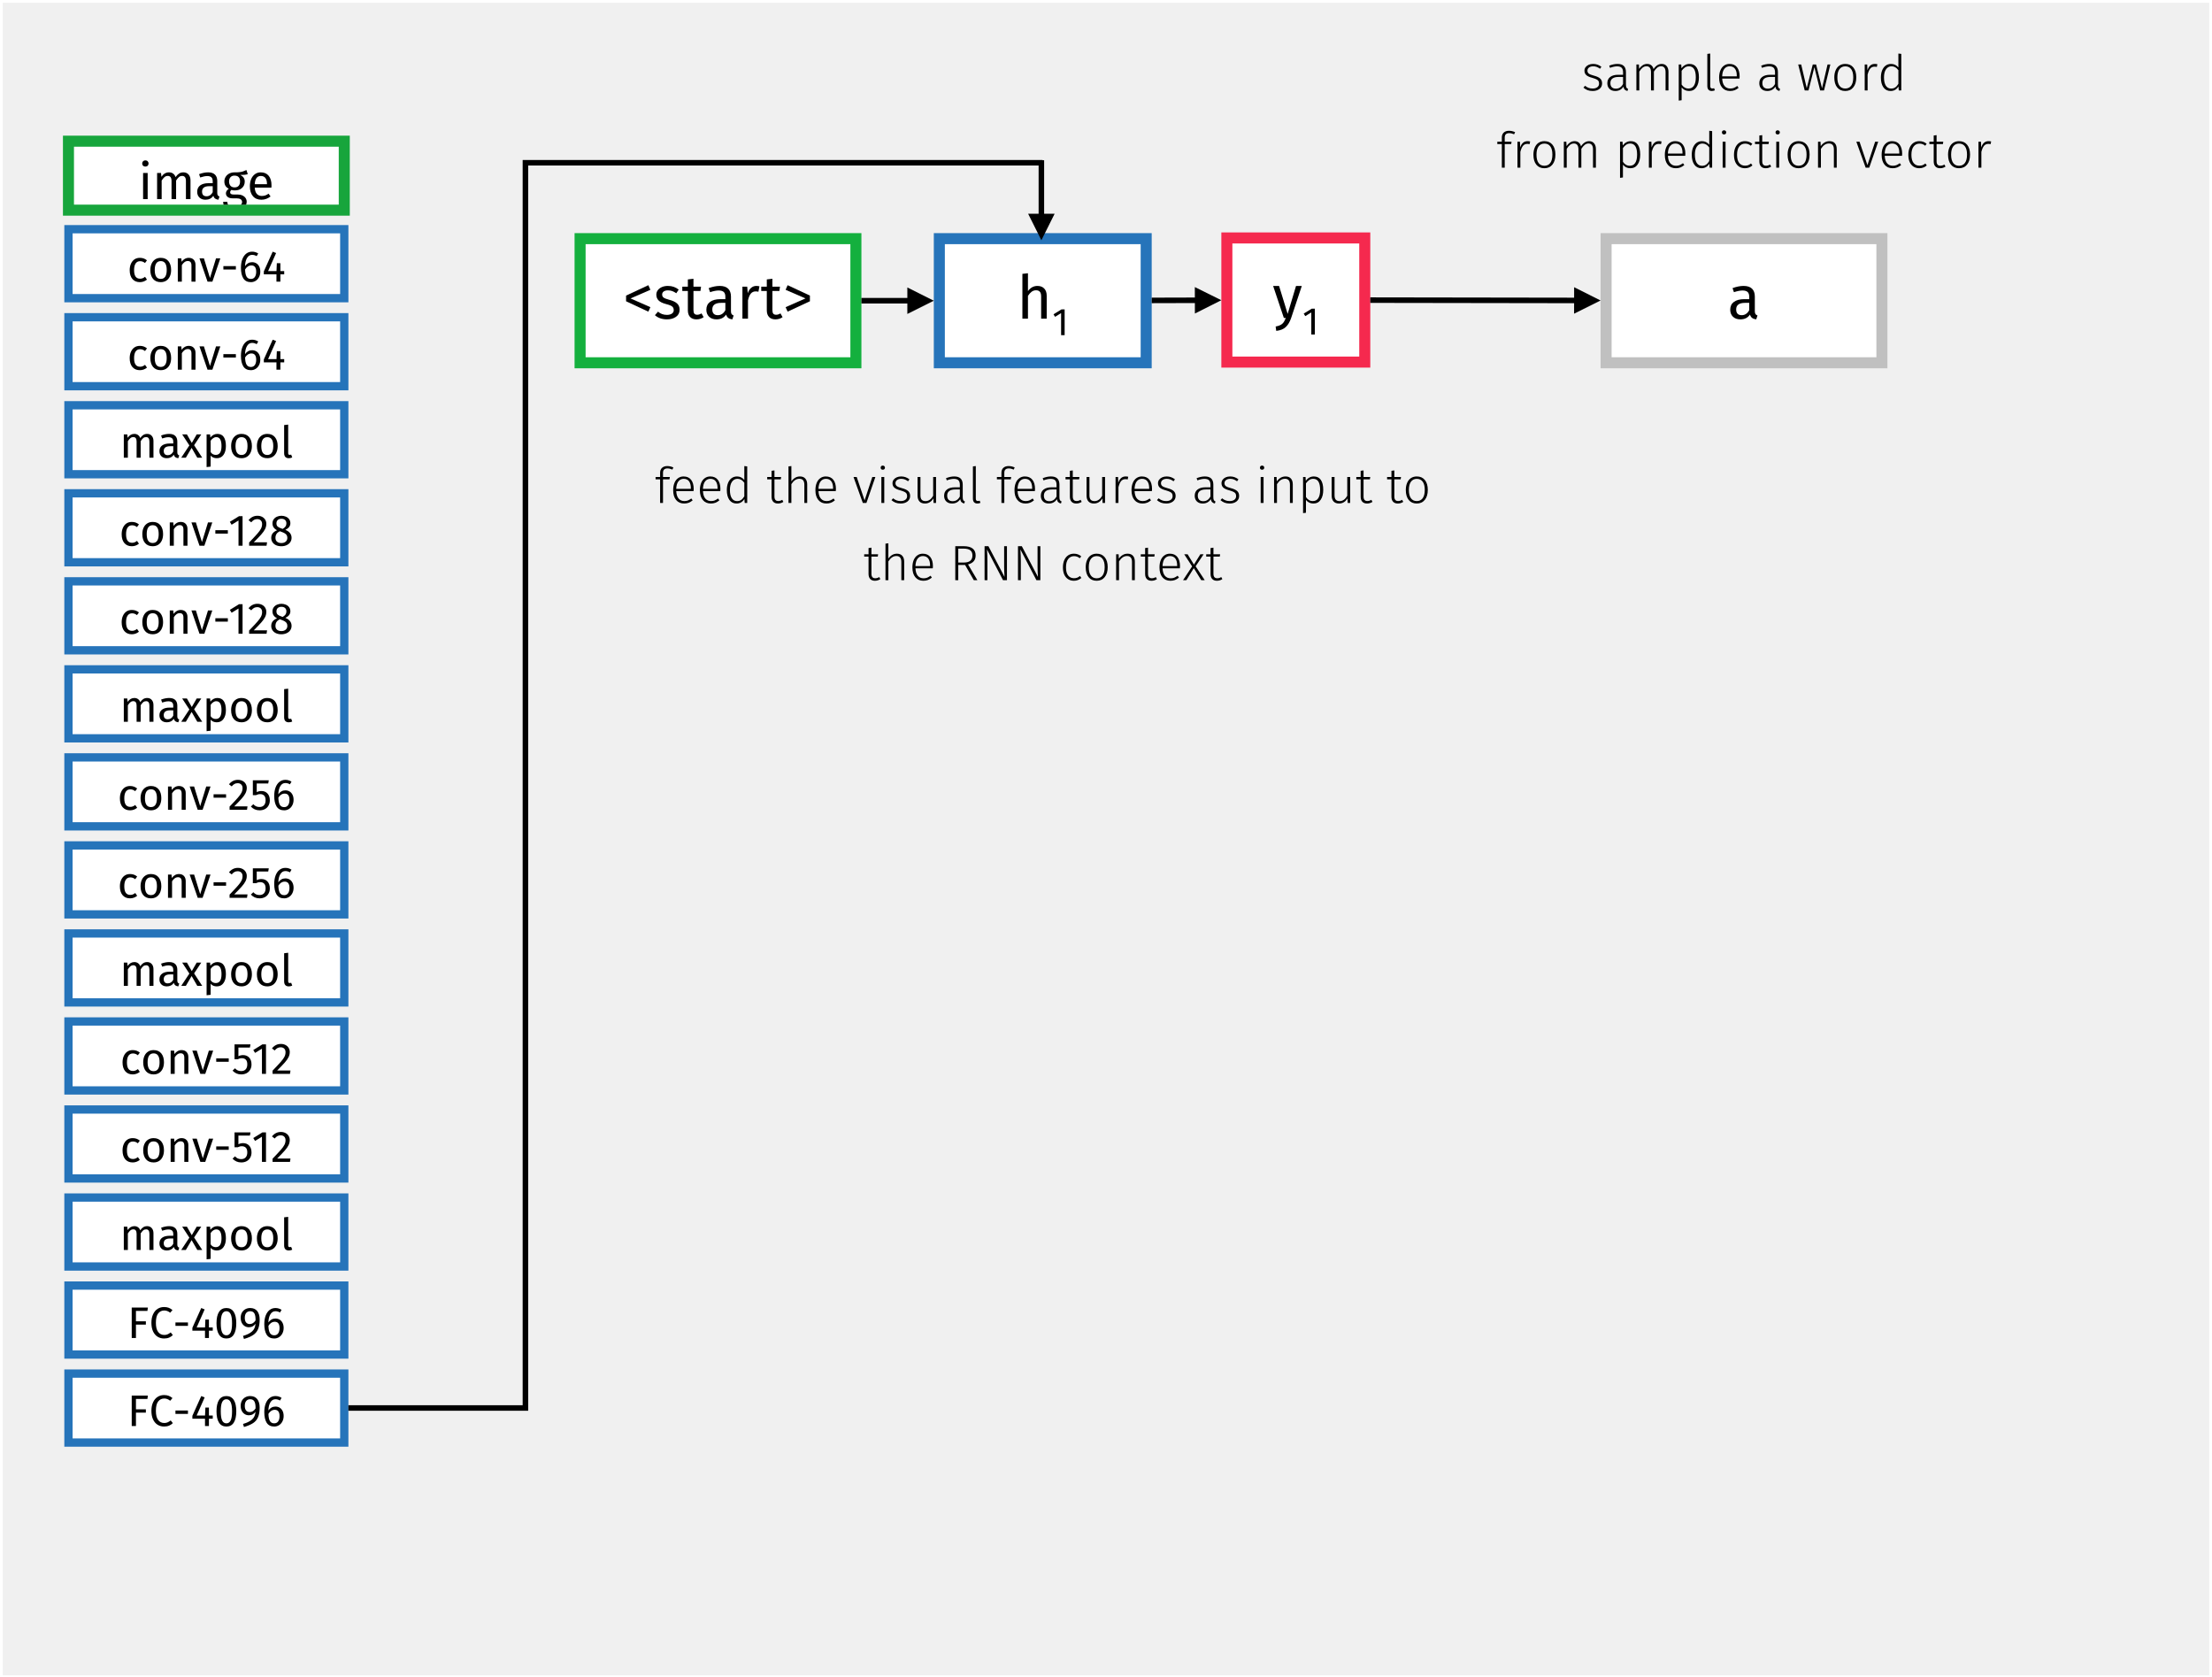 <?xml version="1.0" encoding="UTF-8"?>
<svg xmlns="http://www.w3.org/2000/svg" xmlns:xlink="http://www.w3.org/1999/xlink" width="802pt" height="608pt" viewBox="0 0 802 608" version="1.1">
<defs>
<g>
<symbol overflow="visible" id="glyph0-0">
<path style="stroke:none;" d="M 2.219 9 L 2.219 -18.906 L 9.781 -18.906 L 9.781 9 Z M 3.203 8.062 L 8.797 8.062 L 8.797 -17.969 L 3.203 -17.969 Z M 5.828 -8.125 C 6.547 -8.125 7.055 -7.93 7.359 -7.547 C 7.672 -7.16 7.828 -6.66 7.828 -6.047 C 7.828 -5.41 7.691 -4.914 7.422 -4.562 C 7.148 -4.219 6.719 -4.004 6.125 -3.922 L 6.125 -3.109 C 6.125 -2.984 6.078 -2.879 5.984 -2.797 C 5.891 -2.723 5.785 -2.688 5.672 -2.688 C 5.547 -2.688 5.438 -2.723 5.344 -2.797 C 5.258 -2.879 5.219 -2.984 5.219 -3.109 L 5.219 -4.625 C 5.852 -4.664 6.285 -4.785 6.516 -4.984 C 6.742 -5.18 6.859 -5.523 6.859 -6.016 C 6.859 -6.41 6.781 -6.711 6.625 -6.922 C 6.469 -7.141 6.18 -7.25 5.766 -7.25 C 5.41 -7.25 5.098 -7.188 4.828 -7.062 C 4.734 -7.02 4.656 -7 4.594 -7 C 4.457 -7 4.348 -7.035 4.266 -7.109 C 4.191 -7.191 4.156 -7.297 4.156 -7.422 C 4.156 -7.648 4.332 -7.82 4.688 -7.938 C 5.039 -8.062 5.422 -8.125 5.828 -8.125 Z M 5.672 -2.156 C 5.848 -2.156 5.992 -2.094 6.109 -1.969 C 6.234 -1.852 6.297 -1.707 6.297 -1.531 C 6.297 -1.332 6.234 -1.172 6.109 -1.047 C 5.992 -0.922 5.848 -0.859 5.672 -0.859 C 5.492 -0.859 5.344 -0.922 5.219 -1.047 C 5.102 -1.172 5.047 -1.332 5.047 -1.531 C 5.047 -1.707 5.102 -1.852 5.219 -1.969 C 5.344 -2.094 5.492 -2.156 5.672 -2.156 Z M 5.672 -2.156 "/>
</symbol>
<symbol overflow="visible" id="glyph0-1">
<path style="stroke:none;" d="M 1.703 0 L 1.703 -9.484 L 3.359 -9.484 L 3.359 0 Z M 2.516 -14.047 C 2.867 -14.047 3.148 -13.938 3.359 -13.719 C 3.578 -13.5 3.688 -13.227 3.688 -12.906 C 3.688 -12.582 3.578 -12.316 3.359 -12.109 C 3.148 -11.898 2.867 -11.797 2.516 -11.797 C 2.18 -11.797 1.906 -11.898 1.688 -12.109 C 1.477 -12.316 1.375 -12.582 1.375 -12.906 C 1.375 -13.227 1.477 -13.5 1.688 -13.719 C 1.906 -13.938 2.18 -14.047 2.516 -14.047 Z M 2.516 -14.047 "/>
</symbol>
<symbol overflow="visible" id="glyph0-2">
<path style="stroke:none;" d="M 11.234 -9.703 C 12.016 -9.703 12.641 -9.441 13.109 -8.922 C 13.578 -8.398 13.812 -7.691 13.812 -6.797 L 13.812 0 L 12.156 0 L 12.156 -6.562 C 12.156 -7.789 11.707 -8.406 10.812 -8.406 C 10.344 -8.406 9.945 -8.27 9.625 -8 C 9.301 -7.727 8.957 -7.305 8.594 -6.734 L 8.594 0 L 6.938 0 L 6.938 -6.562 C 6.938 -7.789 6.488 -8.406 5.594 -8.406 C 5.113 -8.406 4.711 -8.266 4.391 -7.984 C 4.066 -7.711 3.723 -7.297 3.359 -6.734 L 3.359 0 L 1.703 0 L 1.703 -9.484 L 3.125 -9.484 L 3.281 -8.094 C 3.988 -9.164 4.898 -9.703 6.016 -9.703 C 6.598 -9.703 7.098 -9.551 7.516 -9.25 C 7.93 -8.945 8.227 -8.523 8.406 -7.984 C 8.781 -8.535 9.191 -8.957 9.641 -9.25 C 10.086 -9.551 10.617 -9.703 11.234 -9.703 Z M 11.234 -9.703 "/>
</symbol>
<symbol overflow="visible" id="glyph0-3">
<path style="stroke:none;" d="M 8.094 -2.219 C 8.094 -1.832 8.16 -1.547 8.297 -1.359 C 8.43 -1.172 8.629 -1.031 8.891 -0.938 L 8.516 0.219 C 8.023 0.156 7.629 0.02 7.328 -0.188 C 7.023 -0.406 6.801 -0.742 6.656 -1.203 C 6.02 -0.254 5.078 0.219 3.828 0.219 C 2.898 0.219 2.164 -0.047 1.625 -0.578 C 1.082 -1.109 0.812 -1.797 0.812 -2.641 C 0.812 -3.648 1.172 -4.426 1.891 -4.969 C 2.617 -5.508 3.648 -5.781 4.984 -5.781 L 6.438 -5.781 L 6.438 -6.484 C 6.438 -7.148 6.273 -7.629 5.953 -7.922 C 5.629 -8.211 5.133 -8.359 4.469 -8.359 C 3.77 -8.359 2.914 -8.188 1.906 -7.844 L 1.5 -9.047 C 2.676 -9.484 3.766 -9.703 4.766 -9.703 C 5.879 -9.703 6.711 -9.426 7.266 -8.875 C 7.816 -8.332 8.094 -7.555 8.094 -6.547 Z M 4.219 -1.031 C 5.164 -1.031 5.906 -1.52 6.438 -2.5 L 6.438 -4.688 L 5.203 -4.688 C 3.453 -4.688 2.578 -4.035 2.578 -2.734 C 2.578 -2.172 2.711 -1.742 2.984 -1.453 C 3.266 -1.172 3.676 -1.031 4.219 -1.031 Z M 4.219 -1.031 "/>
</symbol>
<symbol overflow="visible" id="glyph0-4">
<path style="stroke:none;" d="M 9.359 -9.047 C 8.992 -8.93 8.598 -8.852 8.172 -8.812 C 7.742 -8.781 7.219 -8.766 6.594 -8.766 C 7.707 -8.266 8.266 -7.469 8.266 -6.375 C 8.266 -5.426 7.938 -4.648 7.281 -4.047 C 6.633 -3.453 5.754 -3.156 4.641 -3.156 C 4.211 -3.156 3.812 -3.211 3.438 -3.328 C 3.289 -3.234 3.176 -3.102 3.094 -2.938 C 3.008 -2.781 2.969 -2.617 2.969 -2.453 C 2.969 -1.93 3.383 -1.672 4.219 -1.672 L 5.719 -1.672 C 6.352 -1.672 6.914 -1.555 7.406 -1.328 C 7.906 -1.098 8.289 -0.785 8.562 -0.391 C 8.832 0.004 8.969 0.453 8.969 0.953 C 8.969 1.879 8.586 2.586 7.828 3.078 C 7.078 3.578 5.973 3.828 4.516 3.828 C 3.492 3.828 2.688 3.723 2.094 3.516 C 1.5 3.305 1.078 2.988 0.828 2.562 C 0.578 2.145 0.453 1.609 0.453 0.953 L 1.938 0.953 C 1.938 1.336 2.008 1.641 2.156 1.859 C 2.301 2.086 2.555 2.254 2.922 2.359 C 3.297 2.473 3.828 2.531 4.516 2.531 C 5.516 2.531 6.227 2.406 6.656 2.156 C 7.082 1.914 7.297 1.551 7.297 1.062 C 7.297 0.613 7.125 0.273 6.781 0.047 C 6.445 -0.172 5.977 -0.281 5.375 -0.281 L 3.891 -0.281 C 3.086 -0.281 2.477 -0.453 2.062 -0.797 C 1.645 -1.141 1.438 -1.57 1.438 -2.094 C 1.438 -2.406 1.523 -2.703 1.703 -2.984 C 1.891 -3.273 2.148 -3.535 2.484 -3.766 C 1.93 -4.047 1.523 -4.398 1.266 -4.828 C 1.004 -5.254 0.875 -5.773 0.875 -6.391 C 0.875 -7.023 1.035 -7.594 1.359 -8.094 C 1.68 -8.602 2.117 -9 2.672 -9.281 C 3.234 -9.562 3.852 -9.703 4.531 -9.703 C 5.281 -9.691 5.906 -9.719 6.406 -9.781 C 6.906 -9.844 7.32 -9.93 7.656 -10.047 C 7.988 -10.16 8.395 -10.328 8.875 -10.547 Z M 4.531 -8.516 C 3.906 -8.516 3.422 -8.316 3.078 -7.922 C 2.742 -7.535 2.578 -7.023 2.578 -6.391 C 2.578 -5.742 2.75 -5.223 3.094 -4.828 C 3.445 -4.441 3.941 -4.25 4.578 -4.25 C 5.223 -4.25 5.711 -4.438 6.047 -4.812 C 6.391 -5.188 6.562 -5.719 6.562 -6.406 C 6.562 -7.812 5.883 -8.516 4.531 -8.516 Z M 4.531 -8.516 "/>
</symbol>
<symbol overflow="visible" id="glyph0-5">
<path style="stroke:none;" d="M 8.875 -5.016 C 8.875 -4.742 8.863 -4.461 8.844 -4.172 L 2.797 -4.172 C 2.859 -3.129 3.117 -2.363 3.578 -1.875 C 4.035 -1.383 4.625 -1.141 5.344 -1.141 C 5.801 -1.141 6.223 -1.203 6.609 -1.328 C 6.992 -1.461 7.395 -1.676 7.812 -1.969 L 8.531 -0.969 C 7.52 -0.176 6.414 0.219 5.219 0.219 C 3.895 0.219 2.863 -0.211 2.125 -1.078 C 1.395 -1.941 1.031 -3.129 1.031 -4.641 C 1.031 -5.629 1.188 -6.504 1.5 -7.266 C 1.82 -8.023 2.281 -8.617 2.875 -9.047 C 3.469 -9.484 4.164 -9.703 4.969 -9.703 C 6.227 -9.703 7.191 -9.285 7.859 -8.453 C 8.535 -7.629 8.875 -6.484 8.875 -5.016 Z M 7.234 -5.516 C 7.234 -6.441 7.047 -7.148 6.672 -7.641 C 6.305 -8.141 5.75 -8.391 5 -8.391 C 3.645 -8.391 2.91 -7.395 2.797 -5.406 L 7.234 -5.406 Z M 7.234 -5.516 "/>
</symbol>
<symbol overflow="visible" id="glyph1-0">
<path style="stroke:none;" d="M 1.969 8 L 1.969 -16.797 L 8.688 -16.797 L 8.688 8 Z M 2.844 7.172 L 7.828 7.172 L 7.828 -15.969 L 2.844 -15.969 Z M 5.188 -7.219 C 5.82 -7.219 6.273 -7.047 6.547 -6.703 C 6.816 -6.359 6.953 -5.914 6.953 -5.375 C 6.953 -4.812 6.832 -4.375 6.594 -4.062 C 6.352 -3.75 5.969 -3.555 5.438 -3.484 L 5.438 -2.766 C 5.438 -2.648 5.395 -2.555 5.312 -2.484 C 5.238 -2.422 5.148 -2.391 5.047 -2.391 C 4.93 -2.391 4.832 -2.422 4.75 -2.484 C 4.676 -2.555 4.641 -2.648 4.641 -2.766 L 4.641 -4.109 C 5.203 -4.141 5.582 -4.242 5.781 -4.422 C 5.988 -4.598 6.094 -4.906 6.094 -5.344 C 6.094 -5.695 6.023 -5.969 5.891 -6.156 C 5.754 -6.352 5.5 -6.453 5.125 -6.453 C 4.812 -6.453 4.531 -6.391 4.281 -6.266 C 4.195 -6.234 4.129 -6.219 4.078 -6.219 C 3.961 -6.219 3.867 -6.254 3.797 -6.328 C 3.734 -6.398 3.703 -6.488 3.703 -6.594 C 3.703 -6.789 3.859 -6.941 4.172 -7.047 C 4.484 -7.16 4.82 -7.219 5.188 -7.219 Z M 5.047 -1.922 C 5.203 -1.922 5.332 -1.863 5.438 -1.75 C 5.539 -1.645 5.594 -1.516 5.594 -1.359 C 5.594 -1.191 5.539 -1.051 5.438 -0.938 C 5.332 -0.82 5.203 -0.766 5.047 -0.766 C 4.879 -0.766 4.742 -0.82 4.641 -0.938 C 4.535 -1.051 4.484 -1.191 4.484 -1.359 C 4.484 -1.516 4.535 -1.645 4.641 -1.75 C 4.742 -1.863 4.879 -1.922 5.047 -1.922 Z M 5.047 -1.922 "/>
</symbol>
<symbol overflow="visible" id="glyph1-1">
<path style="stroke:none;" d="M 4.594 -8.625 C 5.094 -8.625 5.551 -8.551 5.969 -8.406 C 6.383 -8.258 6.785 -8.031 7.172 -7.719 L 6.453 -6.75 C 6.16 -6.977 5.875 -7.145 5.594 -7.25 C 5.32 -7.352 5.008 -7.406 4.656 -7.406 C 3.969 -7.406 3.438 -7.133 3.062 -6.594 C 2.688 -6.051 2.5 -5.242 2.5 -4.172 C 2.5 -3.109 2.68 -2.32 3.047 -1.812 C 3.422 -1.312 3.957 -1.062 4.656 -1.062 C 5 -1.062 5.305 -1.113 5.578 -1.219 C 5.848 -1.32 6.145 -1.5 6.469 -1.75 L 7.172 -0.734 C 6.398 -0.117 5.539 0.188 4.594 0.188 C 3.445 0.188 2.547 -0.191 1.891 -0.953 C 1.234 -1.723 0.906 -2.785 0.906 -4.141 C 0.906 -5.035 1.055 -5.816 1.359 -6.484 C 1.66 -7.16 2.082 -7.688 2.625 -8.062 C 3.176 -8.438 3.832 -8.625 4.594 -8.625 Z M 4.594 -8.625 "/>
</symbol>
<symbol overflow="visible" id="glyph1-2">
<path style="stroke:none;" d="M 4.688 -8.625 C 5.875 -8.625 6.797 -8.227 7.453 -7.438 C 8.109 -6.645 8.438 -5.57 8.438 -4.219 C 8.438 -3.344 8.285 -2.57 7.984 -1.906 C 7.68 -1.238 7.25 -0.723 6.688 -0.359 C 6.125 0.004 5.453 0.188 4.672 0.188 C 3.484 0.188 2.555 -0.203 1.891 -0.984 C 1.234 -1.773 0.906 -2.848 0.906 -4.203 C 0.906 -5.078 1.055 -5.848 1.359 -6.516 C 1.66 -7.18 2.094 -7.695 2.656 -8.062 C 3.219 -8.438 3.895 -8.625 4.688 -8.625 Z M 4.688 -7.438 C 3.227 -7.438 2.5 -6.359 2.5 -4.203 C 2.5 -2.055 3.223 -0.984 4.672 -0.984 C 6.117 -0.984 6.844 -2.062 6.844 -4.219 C 6.844 -6.363 6.125 -7.438 4.688 -7.438 Z M 4.688 -7.438 "/>
</symbol>
<symbol overflow="visible" id="glyph1-3">
<path style="stroke:none;" d="M 5.484 -8.625 C 6.254 -8.625 6.852 -8.395 7.281 -7.938 C 7.719 -7.477 7.938 -6.848 7.938 -6.047 L 7.938 0 L 6.469 0 L 6.469 -5.844 C 6.469 -6.438 6.352 -6.852 6.125 -7.094 C 5.906 -7.344 5.578 -7.469 5.141 -7.469 C 4.691 -7.469 4.297 -7.336 3.953 -7.078 C 3.609 -6.828 3.285 -6.461 2.984 -5.984 L 2.984 0 L 1.516 0 L 1.516 -8.438 L 2.781 -8.438 L 2.906 -7.188 C 3.207 -7.633 3.578 -7.984 4.016 -8.234 C 4.461 -8.492 4.953 -8.625 5.484 -8.625 Z M 5.484 -8.625 "/>
</symbol>
<symbol overflow="visible" id="glyph1-4">
<path style="stroke:none;" d="M 3.078 0 L 0.156 -8.438 L 1.766 -8.438 L 3.969 -1.312 L 6.156 -8.438 L 7.719 -8.438 L 4.844 0 Z M 3.078 0 "/>
</symbol>
<symbol overflow="visible" id="glyph1-5">
<path style="stroke:none;" d="M 5.484 -5.625 L 5.484 -4.391 L 0.953 -4.391 L 0.953 -5.625 Z M 5.484 -5.625 "/>
</symbol>
<symbol overflow="visible" id="glyph1-6">
<path style="stroke:none;" d="M 4.922 -7.047 C 5.473 -7.047 5.973 -6.914 6.422 -6.656 C 6.867 -6.395 7.223 -6.008 7.484 -5.5 C 7.754 -4.988 7.891 -4.363 7.891 -3.625 C 7.891 -2.875 7.734 -2.207 7.422 -1.625 C 7.117 -1.039 6.707 -0.594 6.188 -0.281 C 5.676 0.031 5.109 0.188 4.484 0.188 C 3.234 0.188 2.316 -0.27 1.734 -1.188 C 1.16 -2.113 0.875 -3.395 0.875 -5.031 C 0.875 -6.188 1.035 -7.203 1.359 -8.078 C 1.691 -8.961 2.16 -9.645 2.766 -10.125 C 3.379 -10.613 4.098 -10.859 4.922 -10.859 C 5.734 -10.859 6.473 -10.641 7.141 -10.203 L 6.562 -9.234 C 6.062 -9.547 5.508 -9.703 4.906 -9.703 C 4.145 -9.703 3.539 -9.332 3.094 -8.594 C 2.645 -7.852 2.398 -6.863 2.359 -5.625 C 3.016 -6.57 3.867 -7.047 4.922 -7.047 Z M 4.484 -0.969 C 5.098 -0.969 5.57 -1.203 5.906 -1.672 C 6.238 -2.148 6.406 -2.785 6.406 -3.578 C 6.406 -5.109 5.828 -5.875 4.672 -5.875 C 4.203 -5.875 3.77 -5.742 3.375 -5.484 C 2.977 -5.223 2.645 -4.863 2.375 -4.406 C 2.406 -3.227 2.586 -2.359 2.922 -1.797 C 3.254 -1.242 3.773 -0.969 4.484 -0.969 Z M 4.484 -0.969 "/>
</symbol>
<symbol overflow="visible" id="glyph1-7">
<path style="stroke:none;" d="M 6.641 -2.641 L 6.641 0 L 5.219 0 L 5.219 -2.641 L 0.641 -2.641 L 0.641 -3.703 L 3.859 -10.859 L 5.094 -10.359 L 2.188 -3.812 L 5.234 -3.812 L 5.359 -6.688 L 6.641 -6.688 L 6.641 -3.812 L 8.031 -3.812 L 8.031 -2.641 Z M 6.641 -2.641 "/>
</symbol>
<symbol overflow="visible" id="glyph1-8">
<path style="stroke:none;" d="M 9.984 -8.625 C 10.68 -8.625 11.234 -8.391 11.641 -7.922 C 12.055 -7.461 12.266 -6.836 12.266 -6.047 L 12.266 0 L 10.797 0 L 10.797 -5.844 C 10.797 -6.926 10.398 -7.469 9.609 -7.469 C 9.191 -7.469 8.836 -7.348 8.547 -7.109 C 8.266 -6.867 7.957 -6.492 7.625 -5.984 L 7.625 0 L 6.156 0 L 6.156 -5.844 C 6.156 -6.926 5.758 -7.469 4.969 -7.469 C 4.551 -7.469 4.195 -7.344 3.906 -7.094 C 3.613 -6.852 3.305 -6.484 2.984 -5.984 L 2.984 0 L 1.516 0 L 1.516 -8.438 L 2.781 -8.438 L 2.906 -7.203 C 3.539 -8.148 4.352 -8.625 5.344 -8.625 C 5.863 -8.625 6.305 -8.488 6.672 -8.219 C 7.047 -7.957 7.312 -7.586 7.469 -7.109 C 7.801 -7.598 8.164 -7.973 8.562 -8.234 C 8.969 -8.492 9.441 -8.625 9.984 -8.625 Z M 9.984 -8.625 "/>
</symbol>
<symbol overflow="visible" id="glyph1-9">
<path style="stroke:none;" d="M 7.203 -1.969 C 7.203 -1.625 7.258 -1.367 7.375 -1.203 C 7.488 -1.035 7.664 -0.91 7.906 -0.828 L 7.562 0.188 C 7.125 0.133 6.77 0.016 6.5 -0.172 C 6.238 -0.367 6.047 -0.672 5.922 -1.078 C 5.359 -0.234 4.52 0.188 3.406 0.188 C 2.57 0.188 1.914 -0.047 1.438 -0.516 C 0.957 -0.984 0.719 -1.598 0.719 -2.359 C 0.719 -3.254 1.039 -3.941 1.688 -4.422 C 2.332 -4.898 3.25 -5.141 4.438 -5.141 L 5.734 -5.141 L 5.734 -5.766 C 5.734 -6.359 5.586 -6.781 5.297 -7.031 C 5.004 -7.289 4.562 -7.422 3.969 -7.422 C 3.352 -7.422 2.598 -7.27 1.703 -6.969 L 1.328 -8.047 C 2.367 -8.43 3.336 -8.625 4.234 -8.625 C 5.234 -8.625 5.977 -8.379 6.469 -7.891 C 6.957 -7.41 7.203 -6.723 7.203 -5.828 Z M 3.75 -0.906 C 4.594 -0.906 5.254 -1.344 5.734 -2.219 L 5.734 -4.156 L 4.625 -4.156 C 3.062 -4.156 2.281 -3.582 2.281 -2.438 C 2.281 -1.938 2.406 -1.555 2.656 -1.297 C 2.906 -1.035 3.27 -0.906 3.75 -0.906 Z M 3.75 -0.906 "/>
</symbol>
<symbol overflow="visible" id="glyph1-10">
<path style="stroke:none;" d="M 5.906 0 L 3.844 -3.562 L 1.75 0 L 0.078 0 L 3.031 -4.453 L 0.422 -8.438 L 2.141 -8.438 L 3.906 -5.344 L 5.688 -8.438 L 7.344 -8.438 L 4.75 -4.516 L 7.688 0 Z M 5.906 0 "/>
</symbol>
<symbol overflow="visible" id="glyph1-11">
<path style="stroke:none;" d="M 5.391 -8.625 C 6.473 -8.625 7.266 -8.238 7.766 -7.469 C 8.266 -6.695 8.516 -5.613 8.516 -4.219 C 8.516 -2.895 8.223 -1.828 7.641 -1.016 C 7.066 -0.211 6.254 0.188 5.203 0.188 C 4.266 0.188 3.523 -0.129 2.984 -0.766 L 2.984 3.234 L 1.516 3.406 L 1.516 -8.438 L 2.781 -8.438 L 2.891 -7.297 C 3.203 -7.723 3.578 -8.051 4.016 -8.281 C 4.453 -8.508 4.91 -8.625 5.391 -8.625 Z M 4.844 -1.016 C 6.227 -1.016 6.922 -2.082 6.922 -4.219 C 6.922 -6.375 6.289 -7.453 5.031 -7.453 C 4.613 -7.453 4.234 -7.328 3.891 -7.078 C 3.547 -6.836 3.242 -6.523 2.984 -6.141 L 2.984 -2.031 C 3.203 -1.695 3.469 -1.441 3.781 -1.266 C 4.102 -1.098 4.457 -1.016 4.844 -1.016 Z M 4.844 -1.016 "/>
</symbol>
<symbol overflow="visible" id="glyph1-12">
<path style="stroke:none;" d="M 2.906 -1.703 C 2.906 -1.461 2.945 -1.289 3.031 -1.188 C 3.113 -1.082 3.25 -1.031 3.438 -1.031 C 3.645 -1.031 3.828 -1.062 3.984 -1.125 L 4.375 -0.094 C 3.977 0.094 3.562 0.188 3.125 0.188 C 2.57 0.188 2.148 0.031 1.859 -0.281 C 1.578 -0.594 1.438 -1.051 1.438 -1.656 L 1.438 -11.828 L 2.906 -12 Z M 2.906 -1.703 "/>
</symbol>
<symbol overflow="visible" id="glyph1-13">
<path style="stroke:none;" d="M 3.703 0 L 3.703 -9.141 L 1.203 -7.609 L 0.562 -8.656 L 3.875 -10.703 L 5.172 -10.703 L 5.172 0 Z M 3.703 0 "/>
</symbol>
<symbol overflow="visible" id="glyph1-14">
<path style="stroke:none;" d="M 3.641 -10.859 C 4.285 -10.859 4.848 -10.727 5.328 -10.469 C 5.816 -10.219 6.191 -9.867 6.453 -9.422 C 6.723 -8.984 6.859 -8.488 6.859 -7.938 C 6.859 -7.281 6.711 -6.656 6.422 -6.062 C 6.129 -5.469 5.676 -4.82 5.062 -4.125 C 4.457 -3.438 3.535 -2.473 2.297 -1.234 L 7.125 -1.234 L 6.938 0 L 0.625 0 L 0.625 -1.172 C 2.051 -2.648 3.062 -3.734 3.656 -4.422 C 4.258 -5.109 4.688 -5.707 4.938 -6.219 C 5.195 -6.727 5.328 -7.281 5.328 -7.875 C 5.328 -8.426 5.164 -8.859 4.844 -9.172 C 4.531 -9.484 4.102 -9.641 3.562 -9.641 C 3.125 -9.641 2.738 -9.551 2.406 -9.375 C 2.082 -9.195 1.742 -8.898 1.391 -8.484 L 0.406 -9.25 C 0.844 -9.789 1.328 -10.191 1.859 -10.453 C 2.391 -10.723 2.984 -10.859 3.641 -10.859 Z M 3.641 -10.859 "/>
</symbol>
<symbol overflow="visible" id="glyph1-15">
<path style="stroke:none;" d="M 5.844 -5.75 C 7.344 -5.133 8.094 -4.172 8.094 -2.859 C 8.094 -2.273 7.938 -1.75 7.625 -1.281 C 7.312 -0.82 6.867 -0.461 6.297 -0.203 C 5.734 0.055 5.098 0.188 4.391 0.188 C 3.66 0.188 3.016 0.062 2.453 -0.188 C 1.898 -0.445 1.473 -0.805 1.172 -1.266 C 0.867 -1.723 0.719 -2.242 0.719 -2.828 C 0.719 -3.492 0.895 -4.051 1.25 -4.5 C 1.613 -4.945 2.141 -5.316 2.828 -5.609 C 2.266 -5.898 1.848 -6.25 1.578 -6.656 C 1.305 -7.07 1.172 -7.555 1.172 -8.109 C 1.172 -8.68 1.32 -9.176 1.625 -9.594 C 1.926 -10.008 2.32 -10.32 2.812 -10.531 C 3.312 -10.75 3.848 -10.859 4.422 -10.859 C 4.973 -10.859 5.492 -10.754 5.984 -10.547 C 6.484 -10.348 6.883 -10.047 7.188 -9.641 C 7.5 -9.234 7.656 -8.738 7.656 -8.156 C 7.656 -7.625 7.504 -7.164 7.203 -6.781 C 6.91 -6.395 6.457 -6.051 5.844 -5.75 Z M 4.422 -9.766 C 3.859 -9.766 3.414 -9.617 3.094 -9.328 C 2.77 -9.035 2.609 -8.625 2.609 -8.094 C 2.609 -7.582 2.766 -7.191 3.078 -6.922 C 3.391 -6.66 3.895 -6.414 4.594 -6.188 L 4.859 -6.094 C 5.336 -6.375 5.68 -6.664 5.891 -6.969 C 6.109 -7.281 6.219 -7.66 6.219 -8.109 C 6.219 -8.609 6.062 -9.008 5.75 -9.312 C 5.438 -9.613 4.992 -9.766 4.422 -9.766 Z M 4.406 -0.969 C 5.062 -0.969 5.582 -1.141 5.969 -1.484 C 6.363 -1.828 6.562 -2.281 6.562 -2.844 C 6.562 -3.227 6.484 -3.551 6.328 -3.812 C 6.18 -4.07 5.941 -4.301 5.609 -4.5 C 5.285 -4.695 4.82 -4.898 4.219 -5.109 L 3.828 -5.25 C 3.297 -4.988 2.898 -4.664 2.641 -4.281 C 2.379 -3.895 2.25 -3.41 2.25 -2.828 C 2.25 -2.242 2.441 -1.785 2.828 -1.453 C 3.211 -1.129 3.738 -0.969 4.406 -0.969 Z M 4.406 -0.969 "/>
</symbol>
<symbol overflow="visible" id="glyph1-16">
<path style="stroke:none;" d="M 2.547 -9.547 L 2.547 -6.406 C 3.086 -6.676 3.656 -6.812 4.25 -6.812 C 5.164 -6.812 5.898 -6.508 6.453 -5.906 C 7.016 -5.312 7.297 -4.484 7.297 -3.422 C 7.297 -2.723 7.141 -2.098 6.828 -1.547 C 6.523 -0.992 6.094 -0.566 5.531 -0.266 C 4.969 0.035 4.316 0.188 3.578 0.188 C 2.93 0.188 2.352 0.07 1.844 -0.156 C 1.332 -0.383 0.859 -0.723 0.422 -1.172 L 1.312 -2.031 C 1.633 -1.676 1.973 -1.414 2.328 -1.25 C 2.691 -1.094 3.102 -1.016 3.562 -1.016 C 4.25 -1.016 4.785 -1.223 5.172 -1.641 C 5.566 -2.066 5.766 -2.672 5.766 -3.453 C 5.766 -4.234 5.586 -4.801 5.234 -5.156 C 4.879 -5.508 4.406 -5.688 3.812 -5.688 C 3.531 -5.688 3.27 -5.656 3.031 -5.594 C 2.801 -5.531 2.551 -5.438 2.281 -5.312 L 1.141 -5.312 L 1.141 -10.703 L 6.922 -10.703 L 6.719 -9.547 Z M 2.547 -9.547 "/>
</symbol>
<symbol overflow="visible" id="glyph1-17">
<path style="stroke:none;" d="M 3.125 -9.812 L 3.125 -6.047 L 6.719 -6.047 L 6.719 -4.844 L 3.125 -4.844 L 3.125 0 L 1.594 0 L 1.594 -11.031 L 7.453 -11.031 L 7.281 -9.812 Z M 3.125 -9.812 "/>
</symbol>
<symbol overflow="visible" id="glyph1-18">
<path style="stroke:none;" d="M 5.453 -11.219 C 6.117 -11.219 6.676 -11.129 7.125 -10.953 C 7.582 -10.785 8.047 -10.508 8.516 -10.125 L 7.688 -9.156 C 7.008 -9.695 6.297 -9.969 5.547 -9.969 C 4.629 -9.969 3.891 -9.613 3.328 -8.906 C 2.773 -8.207 2.5 -7.078 2.5 -5.516 C 2.5 -4.004 2.773 -2.891 3.328 -2.172 C 3.879 -1.453 4.613 -1.094 5.531 -1.094 C 6 -1.094 6.406 -1.172 6.75 -1.328 C 7.094 -1.484 7.469 -1.711 7.875 -2.016 L 8.641 -1.047 C 8.305 -0.691 7.867 -0.395 7.328 -0.156 C 6.797 0.07 6.18 0.188 5.484 0.188 C 4.586 0.188 3.789 -0.031 3.094 -0.469 C 2.395 -0.914 1.848 -1.566 1.453 -2.422 C 1.066 -3.285 0.875 -4.316 0.875 -5.516 C 0.875 -6.723 1.078 -7.754 1.484 -8.609 C 1.891 -9.473 2.438 -10.125 3.125 -10.562 C 3.82 -11 4.598 -11.219 5.453 -11.219 Z M 5.453 -11.219 "/>
</symbol>
<symbol overflow="visible" id="glyph1-19">
<path style="stroke:none;" d="M 4.469 -10.859 C 5.645 -10.859 6.535 -10.383 7.141 -9.438 C 7.742 -8.5 8.047 -7.133 8.047 -5.344 C 8.047 -3.551 7.742 -2.18 7.141 -1.234 C 6.535 -0.285 5.645 0.188 4.469 0.188 C 3.281 0.188 2.383 -0.285 1.781 -1.234 C 1.176 -2.18 0.875 -3.551 0.875 -5.344 C 0.875 -7.133 1.176 -8.5 1.781 -9.438 C 2.383 -10.383 3.281 -10.859 4.469 -10.859 Z M 4.469 -9.703 C 3.77 -9.703 3.254 -9.359 2.922 -8.672 C 2.586 -7.984 2.422 -6.875 2.422 -5.344 C 2.422 -3.812 2.586 -2.695 2.922 -2 C 3.254 -1.312 3.77 -0.969 4.469 -0.969 C 5.145 -0.969 5.656 -1.312 6 -2 C 6.344 -2.695 6.516 -3.812 6.516 -5.344 C 6.516 -6.863 6.344 -7.969 6 -8.656 C 5.656 -9.352 5.145 -9.703 4.469 -9.703 Z M 4.469 -9.703 "/>
</symbol>
<symbol overflow="visible" id="glyph1-20">
<path style="stroke:none;" d="M 4.141 -10.859 C 5.273 -10.859 6.133 -10.488 6.719 -9.75 C 7.301 -9.008 7.594 -7.992 7.594 -6.703 C 7.594 -5.242 7.395 -4.066 7 -3.172 C 6.613 -2.285 6.016 -1.578 5.203 -1.047 C 4.391 -0.516 3.289 -0.047 1.906 0.359 L 1.562 -0.75 C 3 -1.156 4.098 -1.703 4.859 -2.391 C 5.617 -3.086 6.023 -4.016 6.078 -5.172 C 5.836 -4.785 5.508 -4.473 5.094 -4.234 C 4.676 -4.004 4.207 -3.891 3.688 -3.891 C 3.125 -3.891 2.617 -4.031 2.172 -4.312 C 1.723 -4.594 1.367 -4.988 1.109 -5.5 C 0.848 -6.02 0.719 -6.629 0.719 -7.328 C 0.719 -8.055 0.867 -8.688 1.172 -9.219 C 1.484 -9.75 1.898 -10.156 2.422 -10.438 C 2.941 -10.719 3.516 -10.859 4.141 -10.859 Z M 3.984 -5.047 C 4.828 -5.047 5.535 -5.488 6.109 -6.375 C 6.129 -7.551 5.984 -8.398 5.672 -8.922 C 5.359 -9.441 4.859 -9.703 4.172 -9.703 C 3.547 -9.703 3.062 -9.492 2.719 -9.078 C 2.375 -8.66 2.203 -8.066 2.203 -7.297 C 2.203 -6.547 2.363 -5.984 2.688 -5.609 C 3.008 -5.234 3.441 -5.047 3.984 -5.047 Z M 3.984 -5.047 "/>
</symbol>
<symbol overflow="visible" id="glyph2-0">
<path style="stroke:none;" d="M 2.703 11 L 2.703 -23.094 L 11.953 -23.094 L 11.953 11 Z M 3.922 9.859 L 10.766 9.859 L 10.766 -21.953 L 3.922 -21.953 Z M 7.125 -9.922 C 8.008 -9.922 8.633 -9.688 9 -9.219 C 9.375 -8.75 9.562 -8.141 9.562 -7.391 C 9.562 -6.609 9.395 -6.004 9.062 -5.578 C 8.738 -5.16 8.211 -4.898 7.484 -4.797 L 7.484 -3.812 C 7.484 -3.645 7.426 -3.516 7.312 -3.422 C 7.207 -3.328 7.082 -3.281 6.938 -3.281 C 6.781 -3.281 6.645 -3.328 6.531 -3.422 C 6.426 -3.516 6.375 -3.645 6.375 -3.812 L 6.375 -5.656 C 7.156 -5.695 7.68 -5.836 7.953 -6.078 C 8.234 -6.328 8.375 -6.75 8.375 -7.344 C 8.375 -7.832 8.281 -8.207 8.094 -8.469 C 7.906 -8.727 7.555 -8.859 7.047 -8.859 C 6.617 -8.859 6.234 -8.781 5.891 -8.625 C 5.773 -8.582 5.68 -8.562 5.609 -8.562 C 5.453 -8.562 5.32 -8.609 5.219 -8.703 C 5.125 -8.797 5.078 -8.914 5.078 -9.062 C 5.078 -9.344 5.289 -9.555 5.719 -9.703 C 6.156 -9.848 6.625 -9.922 7.125 -9.922 Z M 6.938 -2.641 C 7.156 -2.641 7.336 -2.566 7.484 -2.422 C 7.629 -2.273 7.703 -2.094 7.703 -1.875 C 7.703 -1.633 7.629 -1.438 7.484 -1.281 C 7.336 -1.133 7.156 -1.062 6.938 -1.062 C 6.707 -1.062 6.52 -1.133 6.375 -1.281 C 6.227 -1.438 6.156 -1.633 6.156 -1.875 C 6.156 -2.094 6.227 -2.273 6.375 -2.422 C 6.52 -2.566 6.707 -2.641 6.938 -2.641 Z M 6.938 -2.641 "/>
</symbol>
<symbol overflow="visible" id="glyph2-1">
<path style="stroke:none;" d="M 7.547 -11.859 C 8.598 -11.859 9.422 -11.539 10.016 -10.906 C 10.609 -10.281 10.906 -9.414 10.906 -8.312 L 10.906 0 L 8.891 0 L 8.891 -8.031 C 8.891 -8.852 8.727 -9.43 8.406 -9.766 C 8.094 -10.109 7.641 -10.281 7.047 -10.281 C 6.441 -10.281 5.906 -10.102 5.438 -9.75 C 4.969 -9.395 4.523 -8.895 4.109 -8.25 L 4.109 0 L 2.094 0 L 2.094 -16.234 L 4.109 -16.453 L 4.109 -9.984 C 5.023 -11.234 6.172 -11.859 7.547 -11.859 Z M 7.547 -11.859 "/>
</symbol>
<symbol overflow="visible" id="glyph2-2">
<path style="stroke:none;" d="M 2.703 -7.328 L 9.906 -4.156 L 9.172 -2.531 L 1.094 -6.297 L 1.094 -8.359 L 9.172 -12.125 L 9.906 -10.453 Z M 2.703 -7.328 "/>
</symbol>
<symbol overflow="visible" id="glyph2-3">
<path style="stroke:none;" d="M 5.234 -11.859 C 6.023 -11.859 6.734 -11.75 7.359 -11.531 C 7.992 -11.312 8.598 -10.977 9.172 -10.531 L 8.297 -9.203 C 7.785 -9.566 7.289 -9.832 6.812 -10 C 6.332 -10.164 5.828 -10.25 5.297 -10.25 C 4.641 -10.25 4.117 -10.113 3.734 -9.844 C 3.359 -9.57 3.172 -9.203 3.172 -8.734 C 3.172 -8.266 3.348 -7.895 3.703 -7.625 C 4.066 -7.363 4.719 -7.109 5.656 -6.859 C 6.945 -6.535 7.91 -6.094 8.547 -5.531 C 9.18 -4.977 9.5 -4.219 9.5 -3.25 C 9.5 -2.113 9.055 -1.242 8.172 -0.641 C 7.285 -0.035 6.203 0.266 4.922 0.266 C 3.16 0.266 1.703 -0.238 0.547 -1.25 L 1.672 -2.531 C 2.578 -1.75 3.648 -1.359 4.891 -1.359 C 5.629 -1.359 6.227 -1.508 6.688 -1.812 C 7.145 -2.125 7.375 -2.539 7.375 -3.062 C 7.375 -3.469 7.289 -3.797 7.125 -4.047 C 6.969 -4.305 6.691 -4.531 6.297 -4.719 C 5.91 -4.906 5.328 -5.098 4.547 -5.297 C 3.316 -5.617 2.426 -6.055 1.875 -6.609 C 1.332 -7.16 1.062 -7.852 1.062 -8.688 C 1.062 -9.289 1.238 -9.832 1.594 -10.312 C 1.957 -10.801 2.457 -11.18 3.094 -11.453 C 3.727 -11.723 4.441 -11.859 5.234 -11.859 Z M 5.234 -11.859 "/>
</symbol>
<symbol overflow="visible" id="glyph2-4">
<path style="stroke:none;" d="M 7.938 -0.531 C 7.176 0 6.312 0.266 5.344 0.266 C 4.363 0.266 3.598 -0.016 3.047 -0.578 C 2.492 -1.148 2.219 -1.969 2.219 -3.031 L 2.219 -10.031 L 0.203 -10.031 L 0.203 -11.594 L 2.219 -11.594 L 2.219 -14.219 L 4.25 -14.453 L 4.25 -11.594 L 7 -11.594 L 6.781 -10.031 L 4.25 -10.031 L 4.25 -3.125 C 4.25 -2.52 4.352 -2.082 4.562 -1.812 C 4.781 -1.539 5.133 -1.406 5.625 -1.406 C 6.113 -1.406 6.629 -1.57 7.172 -1.906 Z M 7.938 -0.531 "/>
</symbol>
<symbol overflow="visible" id="glyph2-5">
<path style="stroke:none;" d="M 9.906 -2.703 C 9.906 -2.234 9.984 -1.883 10.141 -1.656 C 10.305 -1.426 10.551 -1.254 10.875 -1.141 L 10.406 0.266 C 9.801 0.191 9.316 0.023 8.953 -0.234 C 8.586 -0.504 8.316 -0.914 8.141 -1.469 C 7.359 -0.312 6.207 0.266 4.688 0.266 C 3.539 0.266 2.633 -0.055 1.969 -0.703 C 1.312 -1.348 0.984 -2.191 0.984 -3.234 C 0.984 -4.461 1.426 -5.406 2.312 -6.062 C 3.207 -6.727 4.469 -7.062 6.094 -7.062 L 7.875 -7.062 L 7.875 -7.922 C 7.875 -8.742 7.676 -9.328 7.281 -9.672 C 6.883 -10.023 6.273 -10.203 5.453 -10.203 C 4.609 -10.203 3.566 -10 2.328 -9.594 L 1.828 -11.062 C 3.266 -11.594 4.598 -11.859 5.828 -11.859 C 7.191 -11.859 8.211 -11.523 8.891 -10.859 C 9.566 -10.191 9.906 -9.242 9.906 -8.016 Z M 5.141 -1.25 C 6.305 -1.25 7.219 -1.852 7.875 -3.062 L 7.875 -5.719 L 6.359 -5.719 C 4.211 -5.719 3.141 -4.926 3.141 -3.344 C 3.141 -2.656 3.305 -2.133 3.641 -1.781 C 3.984 -1.426 4.484 -1.25 5.141 -1.25 Z M 5.141 -1.25 "/>
</symbol>
<symbol overflow="visible" id="glyph2-6">
<path style="stroke:none;" d="M 7.125 -11.859 C 7.539 -11.859 7.922 -11.812 8.266 -11.719 L 7.891 -9.75 C 7.547 -9.832 7.211 -9.875 6.891 -9.875 C 6.172 -9.875 5.586 -9.609 5.141 -9.078 C 4.703 -8.555 4.359 -7.738 4.109 -6.625 L 4.109 0 L 2.094 0 L 2.094 -11.594 L 3.828 -11.594 L 4.031 -9.234 C 4.332 -10.098 4.75 -10.75 5.281 -11.188 C 5.812 -11.633 6.426 -11.859 7.125 -11.859 Z M 7.125 -11.859 "/>
</symbol>
<symbol overflow="visible" id="glyph2-7">
<path style="stroke:none;" d="M 9.906 -6.297 L 1.828 -2.531 L 1.094 -4.156 L 8.297 -7.328 L 1.094 -10.453 L 1.828 -12.125 L 9.906 -8.359 Z M 9.906 -6.297 "/>
</symbol>
<symbol overflow="visible" id="glyph2-8">
<path style="stroke:none;" d="M 6.734 0.062 C 6.273 1.414 5.641 2.484 4.828 3.266 C 4.016 4.047 2.852 4.52 1.344 4.688 L 1.125 3.109 C 1.883 2.973 2.488 2.781 2.938 2.531 C 3.395 2.281 3.758 1.957 4.031 1.562 C 4.301 1.176 4.555 0.656 4.797 0 L 4.109 0 L 0.219 -11.594 L 2.375 -11.594 L 5.484 -1.469 L 8.516 -11.594 L 10.609 -11.594 Z M 6.734 0.062 "/>
</symbol>
<symbol overflow="visible" id="glyph3-0">
<path style="stroke:none;" d="M 1.719 7 L 1.719 -14.703 L 7.609 -14.703 L 7.609 7 Z M 2.484 6.266 L 6.844 6.266 L 6.844 -13.969 L 2.484 -13.969 Z M 4.531 -6.312 C 5.094 -6.312 5.492 -6.16 5.734 -5.859 C 5.973 -5.566 6.094 -5.18 6.094 -4.703 C 6.094 -4.211 5.984 -3.832 5.766 -3.562 C 5.555 -3.289 5.223 -3.117 4.766 -3.047 L 4.766 -2.422 C 4.766 -2.316 4.727 -2.234 4.656 -2.172 C 4.582 -2.117 4.5 -2.094 4.406 -2.094 C 4.312 -2.094 4.227 -2.117 4.156 -2.172 C 4.094 -2.234 4.062 -2.316 4.062 -2.422 L 4.062 -3.594 C 4.551 -3.625 4.883 -3.719 5.062 -3.875 C 5.238 -4.031 5.328 -4.297 5.328 -4.672 C 5.328 -4.984 5.266 -5.223 5.141 -5.391 C 5.023 -5.555 4.805 -5.641 4.484 -5.641 C 4.211 -5.641 3.969 -5.586 3.75 -5.484 C 3.676 -5.461 3.613 -5.453 3.562 -5.453 C 3.469 -5.453 3.391 -5.477 3.328 -5.531 C 3.266 -5.594 3.234 -5.672 3.234 -5.766 C 3.234 -5.941 3.367 -6.078 3.641 -6.172 C 3.922 -6.266 4.219 -6.312 4.531 -6.312 Z M 4.406 -1.688 C 4.551 -1.688 4.672 -1.641 4.766 -1.547 C 4.859 -1.453 4.906 -1.332 4.906 -1.188 C 4.906 -1.039 4.859 -0.914 4.766 -0.812 C 4.672 -0.719 4.551 -0.672 4.406 -0.672 C 4.27 -0.672 4.156 -0.719 4.062 -0.812 C 3.969 -0.914 3.922 -1.039 3.922 -1.188 C 3.922 -1.332 3.969 -1.453 4.062 -1.547 C 4.156 -1.641 4.27 -1.688 4.406 -1.688 Z M 4.406 -1.688 "/>
</symbol>
<symbol overflow="visible" id="glyph3-1">
<path style="stroke:none;" d="M 3.234 0 L 3.234 -8 L 1.047 -6.656 L 0.484 -7.578 L 3.391 -9.359 L 4.516 -9.359 L 4.516 0 Z M 3.234 0 "/>
</symbol>
<symbol overflow="visible" id="glyph4-0">
<path style="stroke:none;" d="M 2.219 9 L 2.219 -18.906 L 9.781 -18.906 L 9.781 9 Z M 3.203 8.062 L 8.797 8.062 L 8.797 -17.969 L 3.203 -17.969 Z M 5.828 -8.125 C 6.547 -8.125 7.055 -7.93 7.359 -7.547 C 7.672 -7.16 7.828 -6.66 7.828 -6.047 C 7.828 -5.41 7.691 -4.914 7.422 -4.562 C 7.148 -4.219 6.719 -4.004 6.125 -3.922 L 6.125 -3.109 C 6.125 -2.984 6.078 -2.879 5.984 -2.797 C 5.891 -2.723 5.785 -2.688 5.672 -2.688 C 5.547 -2.688 5.438 -2.723 5.344 -2.797 C 5.258 -2.879 5.219 -2.984 5.219 -3.109 L 5.219 -4.625 C 5.852 -4.664 6.285 -4.785 6.516 -4.984 C 6.742 -5.18 6.859 -5.523 6.859 -6.016 C 6.859 -6.41 6.781 -6.711 6.625 -6.922 C 6.469 -7.141 6.18 -7.25 5.766 -7.25 C 5.41 -7.25 5.098 -7.188 4.828 -7.062 C 4.734 -7.02 4.656 -7 4.594 -7 C 4.457 -7 4.348 -7.035 4.266 -7.109 C 4.191 -7.191 4.156 -7.297 4.156 -7.422 C 4.156 -7.648 4.332 -7.82 4.688 -7.938 C 5.039 -8.062 5.422 -8.125 5.828 -8.125 Z M 5.672 -2.156 C 5.848 -2.156 5.992 -2.094 6.109 -1.969 C 6.234 -1.852 6.297 -1.707 6.297 -1.531 C 6.297 -1.332 6.234 -1.172 6.109 -1.047 C 5.992 -0.922 5.848 -0.859 5.672 -0.859 C 5.492 -0.859 5.344 -0.922 5.219 -1.047 C 5.102 -1.172 5.047 -1.332 5.047 -1.531 C 5.047 -1.707 5.102 -1.852 5.219 -1.969 C 5.344 -2.094 5.492 -2.156 5.672 -2.156 Z M 5.672 -2.156 "/>
</symbol>
<symbol overflow="visible" id="glyph4-1">
<path style="stroke:none;" d="M 4.219 -9.609 C 4.801 -9.609 5.332 -9.52 5.812 -9.344 C 6.289 -9.176 6.758 -8.914 7.219 -8.562 L 6.719 -7.859 C 6.289 -8.172 5.891 -8.395 5.516 -8.531 C 5.141 -8.676 4.719 -8.75 4.25 -8.75 C 3.625 -8.75 3.117 -8.602 2.734 -8.312 C 2.348 -8.031 2.156 -7.645 2.156 -7.156 C 2.156 -6.707 2.32 -6.352 2.656 -6.094 C 2.988 -5.844 3.586 -5.602 4.453 -5.375 C 5.516 -5.102 6.281 -4.754 6.75 -4.328 C 7.227 -3.91 7.469 -3.312 7.469 -2.531 C 7.469 -1.695 7.145 -1.031 6.5 -0.531 C 5.852 -0.039 5.039 0.203 4.062 0.203 C 3.344 0.203 2.711 0.098 2.172 -0.109 C 1.641 -0.328 1.148 -0.629 0.703 -1.016 L 1.297 -1.688 C 1.703 -1.352 2.125 -1.102 2.562 -0.938 C 3 -0.77 3.492 -0.688 4.047 -0.688 C 4.742 -0.688 5.305 -0.844 5.734 -1.156 C 6.16 -1.477 6.375 -1.914 6.375 -2.469 C 6.375 -2.863 6.301 -3.18 6.156 -3.422 C 6.008 -3.66 5.758 -3.863 5.406 -4.031 C 5.062 -4.195 4.555 -4.379 3.891 -4.578 C 2.891 -4.836 2.172 -5.164 1.734 -5.562 C 1.297 -5.969 1.078 -6.5 1.078 -7.156 C 1.078 -7.625 1.211 -8.047 1.484 -8.422 C 1.766 -8.797 2.141 -9.086 2.609 -9.297 C 3.086 -9.504 3.625 -9.609 4.219 -9.609 Z M 4.219 -9.609 "/>
</symbol>
<symbol overflow="visible" id="glyph4-2">
<path style="stroke:none;" d="M 7.766 -2.094 C 7.766 -1.594 7.828 -1.234 7.953 -1.016 C 8.078 -0.805 8.273 -0.648 8.547 -0.547 L 8.312 0.203 C 7.883 0.098 7.551 -0.07 7.312 -0.312 C 7.082 -0.551 6.93 -0.906 6.859 -1.375 C 6.172 -0.32 5.191 0.203 3.922 0.203 C 3.023 0.203 2.316 -0.051 1.797 -0.562 C 1.273 -1.07 1.016 -1.754 1.016 -2.609 C 1.016 -3.598 1.359 -4.352 2.047 -4.875 C 2.734 -5.406 3.688 -5.672 4.906 -5.672 L 6.719 -5.672 L 6.719 -6.562 C 6.719 -7.32 6.547 -7.875 6.203 -8.219 C 5.867 -8.562 5.312 -8.734 4.531 -8.734 C 3.812 -8.734 2.961 -8.551 1.984 -8.188 L 1.703 -8.984 C 2.766 -9.398 3.758 -9.609 4.688 -9.609 C 6.738 -9.609 7.766 -8.613 7.766 -6.625 Z M 4.109 -0.641 C 5.254 -0.641 6.125 -1.207 6.719 -2.344 L 6.719 -4.891 L 5.078 -4.891 C 4.117 -4.891 3.383 -4.703 2.875 -4.328 C 2.375 -3.961 2.125 -3.406 2.125 -2.656 C 2.125 -2.008 2.297 -1.508 2.641 -1.156 C 2.992 -0.812 3.484 -0.641 4.109 -0.641 Z M 4.109 -0.641 "/>
</symbol>
<symbol overflow="visible" id="glyph4-3">
<path style="stroke:none;" d="M 11.094 -9.609 C 11.844 -9.609 12.438 -9.348 12.875 -8.828 C 13.312 -8.316 13.531 -7.617 13.531 -6.734 L 13.531 0 L 12.484 0 L 12.484 -6.594 C 12.484 -7.332 12.344 -7.879 12.062 -8.234 C 11.781 -8.586 11.391 -8.766 10.891 -8.766 C 10.359 -8.766 9.883 -8.598 9.469 -8.266 C 9.051 -7.93 8.645 -7.453 8.25 -6.828 L 8.25 0 L 7.203 0 L 7.203 -6.594 C 7.203 -7.332 7.062 -7.879 6.781 -8.234 C 6.5 -8.586 6.102 -8.766 5.594 -8.766 C 5.051 -8.766 4.57 -8.598 4.156 -8.266 C 3.738 -7.93 3.336 -7.453 2.953 -6.828 L 2.953 0 L 1.906 0 L 1.906 -9.406 L 2.812 -9.406 L 2.891 -7.828 C 3.266 -8.379 3.691 -8.812 4.172 -9.125 C 4.66 -9.445 5.203 -9.609 5.797 -9.609 C 6.398 -9.609 6.898 -9.445 7.297 -9.125 C 7.703 -8.801 7.977 -8.336 8.125 -7.734 C 8.945 -8.984 9.938 -9.609 11.094 -9.609 Z M 11.094 -9.609 "/>
</symbol>
<symbol overflow="visible" id="glyph4-4">
<path style="stroke:none;" d="M 5.797 -9.609 C 6.93 -9.609 7.785 -9.188 8.359 -8.344 C 8.93 -7.5 9.219 -6.301 9.219 -4.75 C 9.219 -3.238 8.906 -2.035 8.281 -1.141 C 7.664 -0.242 6.785 0.203 5.641 0.203 C 5.066 0.203 4.551 0.086 4.094 -0.141 C 3.645 -0.379 3.266 -0.695 2.953 -1.094 L 2.953 3.547 L 1.906 3.688 L 1.906 -9.406 L 2.812 -9.406 L 2.891 -8.047 C 3.242 -8.535 3.664 -8.914 4.156 -9.188 C 4.645 -9.469 5.191 -9.609 5.797 -9.609 Z M 5.438 -0.688 C 6.301 -0.688 6.957 -1.023 7.406 -1.703 C 7.863 -2.391 8.094 -3.406 8.094 -4.75 C 8.094 -7.414 7.258 -8.75 5.594 -8.75 C 5.031 -8.75 4.539 -8.602 4.125 -8.312 C 3.719 -8.031 3.328 -7.633 2.953 -7.125 L 2.953 -2.125 C 3.254 -1.664 3.613 -1.312 4.031 -1.062 C 4.445 -0.812 4.914 -0.688 5.438 -0.688 Z M 5.438 -0.688 "/>
</symbol>
<symbol overflow="visible" id="glyph4-5">
<path style="stroke:none;" d="M 2.859 -1.625 C 2.859 -1.312 2.914 -1.078 3.031 -0.922 C 3.156 -0.773 3.359 -0.703 3.641 -0.703 C 3.879 -0.703 4.086 -0.742 4.266 -0.828 L 4.547 -0.047 C 4.18 0.117 3.812 0.203 3.438 0.203 C 2.914 0.203 2.516 0.051 2.234 -0.25 C 1.953 -0.551 1.812 -1.008 1.812 -1.625 L 1.812 -13.25 L 2.859 -13.375 Z M 2.859 -1.625 "/>
</symbol>
<symbol overflow="visible" id="glyph4-6">
<path style="stroke:none;" d="M 8.594 -5.062 C 8.594 -4.789 8.578 -4.535 8.547 -4.297 L 2.266 -4.297 C 2.328 -3.078 2.617 -2.172 3.141 -1.578 C 3.66 -0.984 4.348 -0.688 5.203 -0.688 C 5.691 -0.688 6.125 -0.758 6.5 -0.906 C 6.883 -1.062 7.297 -1.301 7.734 -1.625 L 8.219 -0.953 C 7.758 -0.566 7.281 -0.273 6.781 -0.078 C 6.289 0.109 5.742 0.203 5.141 0.203 C 3.898 0.203 2.926 -0.223 2.219 -1.078 C 1.508 -1.93 1.156 -3.113 1.156 -4.625 C 1.156 -5.625 1.305 -6.5 1.609 -7.25 C 1.91 -8 2.348 -8.578 2.922 -8.984 C 3.492 -9.398 4.156 -9.609 4.906 -9.609 C 6.113 -9.609 7.031 -9.203 7.656 -8.391 C 8.281 -7.586 8.594 -6.477 8.594 -5.062 Z M 7.562 -5.375 C 7.562 -6.438 7.344 -7.266 6.906 -7.859 C 6.469 -8.453 5.816 -8.75 4.953 -8.75 C 4.18 -8.75 3.551 -8.445 3.062 -7.844 C 2.582 -7.25 2.312 -6.336 2.25 -5.109 L 7.562 -5.109 Z M 7.562 -5.375 "/>
</symbol>
<symbol overflow="visible" id="glyph4-7">
<path style="stroke:none;" d=""/>
</symbol>
<symbol overflow="visible" id="glyph4-8">
<path style="stroke:none;" d="M 8.406 0 L 6.312 -8.438 L 4.188 0 L 2.812 0 L 0.453 -9.406 L 1.531 -9.406 L 3.547 -0.812 L 5.734 -9.406 L 6.938 -9.406 L 9.094 -0.797 L 11.094 -9.406 L 12.109 -9.406 L 9.812 0 Z M 8.406 0 "/>
</symbol>
<symbol overflow="visible" id="glyph4-9">
<path style="stroke:none;" d="M 5.141 -9.609 C 6.391 -9.609 7.363 -9.176 8.062 -8.312 C 8.77 -7.457 9.125 -6.266 9.125 -4.734 C 9.125 -3.211 8.766 -2.008 8.047 -1.125 C 7.336 -0.238 6.363 0.203 5.125 0.203 C 3.883 0.203 2.91 -0.227 2.203 -1.094 C 1.504 -1.969 1.156 -3.172 1.156 -4.703 C 1.156 -5.691 1.316 -6.555 1.641 -7.297 C 1.961 -8.047 2.422 -8.617 3.016 -9.016 C 3.617 -9.41 4.328 -9.609 5.141 -9.609 Z M 5.141 -8.734 C 4.234 -8.734 3.523 -8.391 3.016 -7.703 C 2.516 -7.016 2.266 -6.016 2.266 -4.703 C 2.266 -3.391 2.516 -2.391 3.016 -1.703 C 3.516 -1.023 4.219 -0.688 5.125 -0.688 C 6.039 -0.688 6.754 -1.023 7.266 -1.703 C 7.773 -2.391 8.031 -3.398 8.031 -4.734 C 8.031 -6.047 7.781 -7.039 7.281 -7.719 C 6.781 -8.395 6.066 -8.734 5.141 -8.734 Z M 5.141 -8.734 "/>
</symbol>
<symbol overflow="visible" id="glyph4-10">
<path style="stroke:none;" d="M 5.562 -9.609 C 5.938 -9.609 6.25 -9.57 6.5 -9.5 L 6.297 -8.516 C 6.035 -8.586 5.758 -8.625 5.469 -8.625 C 4.82 -8.625 4.301 -8.391 3.906 -7.922 C 3.52 -7.453 3.203 -6.719 2.953 -5.719 L 2.953 0 L 1.906 0 L 1.906 -9.406 L 2.812 -9.406 L 2.891 -7.312 C 3.148 -8.094 3.5 -8.672 3.938 -9.047 C 4.375 -9.422 4.914 -9.609 5.562 -9.609 Z M 5.562 -9.609 "/>
</symbol>
<symbol overflow="visible" id="glyph4-11">
<path style="stroke:none;" d="M 8.625 0 L 7.719 0 L 7.594 -1.438 C 7.301 -0.938 6.914 -0.535 6.438 -0.234 C 5.969 0.055 5.41 0.203 4.766 0.203 C 3.672 0.203 2.805 -0.227 2.172 -1.094 C 1.547 -1.969 1.234 -3.156 1.234 -4.656 C 1.234 -5.633 1.379 -6.492 1.672 -7.234 C 1.973 -7.984 2.398 -8.566 2.953 -8.984 C 3.516 -9.398 4.176 -9.609 4.938 -9.609 C 6 -9.609 6.879 -9.18 7.578 -8.328 L 7.578 -13.375 L 8.625 -13.25 Z M 4.938 -0.672 C 5.531 -0.672 6.035 -0.816 6.453 -1.109 C 6.867 -1.398 7.242 -1.832 7.578 -2.406 L 7.578 -7.328 C 6.898 -8.273 6.078 -8.75 5.109 -8.75 C 4.273 -8.75 3.609 -8.395 3.109 -7.688 C 2.609 -6.988 2.359 -6 2.359 -4.719 C 2.359 -3.414 2.582 -2.414 3.031 -1.719 C 3.477 -1.031 4.113 -0.68 4.938 -0.672 Z M 4.938 -0.672 "/>
</symbol>
<symbol overflow="visible" id="glyph4-12">
<path style="stroke:none;" d="M 4.688 -12.516 C 4.145 -12.516 3.738 -12.383 3.469 -12.125 C 3.195 -11.875 3.062 -11.473 3.062 -10.922 L 3.062 -9.406 L 5.547 -9.406 L 5.406 -8.562 L 3.062 -8.562 L 3.062 0 L 2.016 0 L 2.016 -8.562 L 0.375 -8.562 L 0.375 -9.406 L 2.016 -9.406 L 2.016 -10.969 C 2.016 -11.707 2.242 -12.289 2.703 -12.719 C 3.172 -13.156 3.812 -13.375 4.625 -13.375 C 5.352 -13.375 6.086 -13.207 6.828 -12.875 L 6.469 -12.094 C 5.844 -12.375 5.25 -12.516 4.688 -12.516 Z M 4.688 -12.516 "/>
</symbol>
<symbol overflow="visible" id="glyph4-13">
<path style="stroke:none;" d="M 1.906 0 L 1.906 -9.406 L 2.953 -9.406 L 2.953 0 Z M 2.406 -13.547 C 2.645 -13.547 2.836 -13.473 2.984 -13.328 C 3.129 -13.191 3.203 -13.016 3.203 -12.797 C 3.203 -12.578 3.129 -12.395 2.984 -12.25 C 2.836 -12.113 2.645 -12.047 2.406 -12.047 C 2.176 -12.047 1.988 -12.113 1.844 -12.25 C 1.707 -12.395 1.641 -12.578 1.641 -12.797 C 1.641 -13.016 1.707 -13.191 1.844 -13.328 C 1.988 -13.473 2.176 -13.547 2.406 -13.547 Z M 2.406 -13.547 "/>
</symbol>
<symbol overflow="visible" id="glyph4-14">
<path style="stroke:none;" d="M 5.125 -9.609 C 5.664 -9.609 6.145 -9.531 6.562 -9.375 C 6.988 -9.227 7.398 -8.988 7.797 -8.656 L 7.266 -7.953 C 6.953 -8.223 6.629 -8.414 6.297 -8.531 C 5.973 -8.656 5.602 -8.719 5.188 -8.719 C 4.301 -8.719 3.594 -8.367 3.062 -7.672 C 2.531 -6.984 2.266 -5.977 2.266 -4.656 C 2.266 -3.352 2.523 -2.367 3.047 -1.703 C 3.566 -1.047 4.273 -0.719 5.172 -0.719 C 5.586 -0.719 5.969 -0.781 6.312 -0.906 C 6.656 -1.039 6.992 -1.25 7.328 -1.531 L 7.844 -0.812 C 7.051 -0.133 6.148 0.203 5.141 0.203 C 4.336 0.203 3.633 0.008 3.031 -0.375 C 2.438 -0.758 1.973 -1.312 1.641 -2.031 C 1.316 -2.758 1.156 -3.629 1.156 -4.641 C 1.156 -5.641 1.316 -6.516 1.641 -7.266 C 1.973 -8.016 2.438 -8.594 3.031 -9 C 3.633 -9.406 4.332 -9.609 5.125 -9.609 Z M 5.125 -9.609 "/>
</symbol>
<symbol overflow="visible" id="glyph4-15">
<path style="stroke:none;" d="M 6.188 -0.391 C 5.594 0.004 4.938 0.203 4.219 0.203 C 3.488 0.203 2.922 -0.008 2.516 -0.438 C 2.109 -0.863 1.906 -1.477 1.906 -2.281 L 1.906 -8.562 L 0.328 -8.562 L 0.328 -9.406 L 1.906 -9.406 L 1.906 -11.656 L 2.953 -11.797 L 2.953 -9.406 L 5.375 -9.406 L 5.25 -8.562 L 2.953 -8.562 L 2.953 -2.344 C 2.953 -1.789 3.066 -1.379 3.297 -1.109 C 3.523 -0.836 3.875 -0.703 4.344 -0.703 C 4.832 -0.703 5.312 -0.848 5.781 -1.141 Z M 6.188 -0.391 "/>
</symbol>
<symbol overflow="visible" id="glyph4-16">
<path style="stroke:none;" d="M 6.062 -9.609 C 6.914 -9.609 7.566 -9.352 8.016 -8.844 C 8.461 -8.344 8.688 -7.641 8.688 -6.734 L 8.688 0 L 7.656 0 L 7.656 -6.594 C 7.656 -7.344 7.504 -7.891 7.203 -8.234 C 6.898 -8.586 6.457 -8.766 5.875 -8.766 C 5.27 -8.766 4.734 -8.598 4.266 -8.266 C 3.805 -7.941 3.367 -7.461 2.953 -6.828 L 2.953 0 L 1.906 0 L 1.906 -9.406 L 2.812 -9.406 L 2.891 -7.812 C 3.742 -9.008 4.801 -9.609 6.062 -9.609 Z M 6.062 -9.609 "/>
</symbol>
<symbol overflow="visible" id="glyph4-17">
<path style="stroke:none;" d="M 3.641 0 L 0.266 -9.406 L 1.422 -9.406 L 4.281 -0.922 L 7.078 -9.406 L 8.188 -9.406 L 4.938 0 Z M 3.641 0 "/>
</symbol>
<symbol overflow="visible" id="glyph4-18">
<path style="stroke:none;" d="M 6.062 -9.609 C 6.906 -9.609 7.551 -9.352 8 -8.844 C 8.457 -8.332 8.688 -7.629 8.688 -6.734 L 8.688 0 L 7.656 0 L 7.656 -6.594 C 7.656 -8.039 7.062 -8.766 5.875 -8.766 C 5.27 -8.766 4.734 -8.598 4.266 -8.266 C 3.805 -7.941 3.367 -7.461 2.953 -6.828 L 2.953 0 L 1.906 0 L 1.906 -13.25 L 2.953 -13.375 L 2.953 -7.844 C 3.797 -9.02 4.832 -9.609 6.062 -9.609 Z M 6.062 -9.609 "/>
</symbol>
<symbol overflow="visible" id="glyph4-19">
<path style="stroke:none;" d="M 7.609 0 L 7.562 -1.672 C 6.812 -0.422 5.785 0.203 4.484 0.203 C 3.629 0.203 2.969 -0.047 2.5 -0.547 C 2.039 -1.047 1.812 -1.758 1.812 -2.688 L 1.812 -9.406 L 2.859 -9.406 L 2.859 -2.797 C 2.859 -2.055 3.008 -1.516 3.312 -1.172 C 3.625 -0.836 4.094 -0.672 4.719 -0.672 C 5.812 -0.672 6.727 -1.312 7.469 -2.594 L 7.469 -9.406 L 8.516 -9.406 L 8.516 0 Z M 7.609 0 "/>
</symbol>
<symbol overflow="visible" id="glyph4-20">
<path style="stroke:none;" d="M 3.078 -5.531 L 3.078 0 L 2 0 L 2 -12.328 L 4.984 -12.328 C 7.91 -12.328 9.375 -11.211 9.375 -8.984 C 9.375 -8.098 9.141 -7.391 8.672 -6.859 C 8.203 -6.328 7.52 -5.945 6.625 -5.719 L 10.016 0 L 8.719 0 L 5.547 -5.531 Z M 5.125 -6.406 C 7.188 -6.406 8.219 -7.266 8.219 -8.984 C 8.219 -9.816 7.957 -10.438 7.438 -10.844 C 6.926 -11.25 6.098 -11.453 4.953 -11.453 L 3.078 -11.453 L 3.078 -6.406 Z M 5.125 -6.406 "/>
</symbol>
<symbol overflow="visible" id="glyph4-21">
<path style="stroke:none;" d="M 8.688 0 L 2.875 -11.141 C 2.977 -9.641 3.031 -8.223 3.031 -6.891 L 3.031 0 L 2 0 L 2 -12.328 L 3.391 -12.328 L 9.234 -1.188 C 9.141 -2.582 9.094 -3.801 9.094 -4.844 L 9.094 -12.328 L 10.109 -12.328 L 10.109 0 Z M 8.688 0 "/>
</symbol>
<symbol overflow="visible" id="glyph4-22">
<path style="stroke:none;" d="M 6.797 0 L 4.094 -4.375 L 1.391 0 L 0.188 0 L 3.484 -5 L 0.609 -9.406 L 1.844 -9.406 L 4.141 -5.656 L 6.469 -9.406 L 7.656 -9.406 L 4.75 -5.047 L 8.062 0 Z M 6.797 0 "/>
</symbol>
</g>
<clipPath id="clip1">
  <path d="M 51 58 L 90 58 L 90 74.18 L 51 74.18 Z M 51 58 "/>
</clipPath>
<clipPath id="clip2">
  <path d="M 65 153 L 106 153 L 106 169.91 L 65 169.91 Z M 65 153 "/>
</clipPath>
<clipPath id="clip3">
  <path d="M 65 249 L 106 249 L 106 265.645 L 65 265.645 Z M 65 249 "/>
</clipPath>
</defs>
<g id="surface1">
<rect x="0" y="0" width="802" height="608" style="fill:rgb(100%,100%,100%);fill-opacity:1;stroke:none;"/>
<path style=" stroke:none;fill-rule:nonzero;fill:rgb(94.118%,94.118%,94.118%);fill-opacity:1;" d="M 1 607.301 L 801 607.301 L 801 1 L 1 1 Z M 1 607.301 "/>
<path style="fill-rule:nonzero;fill:rgb(100%,100%,100%);fill-opacity:1;stroke-width:40;stroke-linecap:butt;stroke-linejoin:miter;stroke:rgb(9.019%,64.706%,23.529%);stroke-opacity:1;stroke-miterlimit:4;" d="M 738.203 6128.203 L 1738.203 6128.203 L 1738.203 6378.203 L 738.203 6378.203 Z M 738.203 6128.203 " transform="matrix(0.1,0,0,-0.1,-49,689)"/>
<g clip-path="url(#clip1)" clip-rule="nonzero">
<g style="fill:rgb(0%,0%,0%);fill-opacity:1;">
  <use xlink:href="#glyph0-1" x="50.179" y="72.18"/>
  <use xlink:href="#glyph0-2" x="55.255" y="72.18"/>
  <use xlink:href="#glyph0-3" x="70.681" y="72.18"/>
  <use xlink:href="#glyph0-4" x="80.473" y="72.18"/>
</g>
</g>
<g style="fill:rgb(0%,0%,0%);fill-opacity:1;">
  <use xlink:href="#glyph0-5" x="89.563" y="72.18"/>
</g>
<path style="fill-rule:nonzero;fill:rgb(100%,100%,100%);fill-opacity:1;stroke-width:30;stroke-linecap:butt;stroke-linejoin:miter;stroke:rgb(14.902%,45.49%,72.942%);stroke-opacity:1;stroke-miterlimit:4;" d="M 738.203 5809.102 L 1738.203 5809.102 L 1738.203 6059.102 L 738.203 6059.102 Z M 738.203 5809.102 " transform="matrix(0.1,0,0,-0.1,-49,689)"/>
<g style="fill:rgb(0%,0%,0%);fill-opacity:1;">
  <use xlink:href="#glyph1-1" x="46.117" y="102.091"/>
</g>
<g style="fill:rgb(0%,0%,0%);fill-opacity:1;">
  <use xlink:href="#glyph1-2" x="53.605" y="102.091"/>
  <use xlink:href="#glyph1-3" x="62.949" y="102.091"/>
</g>
<g style="fill:rgb(0%,0%,0%);fill-opacity:1;">
  <use xlink:href="#glyph1-4" x="72.165" y="102.091"/>
  <use xlink:href="#glyph1-5" x="80.037" y="102.091"/>
  <use xlink:href="#glyph1-6" x="86.485" y="102.091"/>
  <use xlink:href="#glyph1-7" x="95.013" y="102.091"/>
</g>
<path style="fill-rule:nonzero;fill:rgb(100%,100%,100%);fill-opacity:1;stroke-width:30;stroke-linecap:butt;stroke-linejoin:miter;stroke:rgb(14.902%,45.49%,72.942%);stroke-opacity:1;stroke-miterlimit:4;" d="M 738.203 5490 L 1738.203 5490 L 1738.203 5740 L 738.203 5740 Z M 738.203 5490 " transform="matrix(0.1,0,0,-0.1,-49,689)"/>
<g style="fill:rgb(0%,0%,0%);fill-opacity:1;">
  <use xlink:href="#glyph1-1" x="46.117" y="134.001"/>
</g>
<g style="fill:rgb(0%,0%,0%);fill-opacity:1;">
  <use xlink:href="#glyph1-2" x="53.605" y="134.001"/>
  <use xlink:href="#glyph1-3" x="62.949" y="134.001"/>
</g>
<g style="fill:rgb(0%,0%,0%);fill-opacity:1;">
  <use xlink:href="#glyph1-4" x="72.165" y="134.001"/>
  <use xlink:href="#glyph1-5" x="80.037" y="134.001"/>
  <use xlink:href="#glyph1-6" x="86.485" y="134.001"/>
  <use xlink:href="#glyph1-7" x="95.013" y="134.001"/>
</g>
<path style="fill-rule:nonzero;fill:rgb(100%,100%,100%);fill-opacity:1;stroke-width:30;stroke-linecap:butt;stroke-linejoin:miter;stroke:rgb(14.902%,45.49%,72.942%);stroke-opacity:1;stroke-miterlimit:4;" d="M 738.203 5170.898 L 1738.203 5170.898 L 1738.203 5420.898 L 738.203 5420.898 Z M 738.203 5170.898 " transform="matrix(0.1,0,0,-0.1,-49,689)"/>
<g style="fill:rgb(0%,0%,0%);fill-opacity:1;">
  <use xlink:href="#glyph1-8" x="43.373" y="165.912"/>
  <use xlink:href="#glyph1-9" x="57.085" y="165.912"/>
</g>
<g clip-path="url(#clip2)" clip-rule="nonzero">
<g style="fill:rgb(0%,0%,0%);fill-opacity:1;">
  <use xlink:href="#glyph1-10" x="65.629" y="165.912"/>
  <use xlink:href="#glyph1-11" x="73.389" y="165.912"/>
  <use xlink:href="#glyph1-2" x="82.893" y="165.912"/>
  <use xlink:href="#glyph1-2" x="92.237" y="165.912"/>
  <use xlink:href="#glyph1-12" x="101.581" y="165.912"/>
</g>
</g>
<path style="fill-rule:nonzero;fill:rgb(100%,100%,100%);fill-opacity:1;stroke-width:30;stroke-linecap:butt;stroke-linejoin:miter;stroke:rgb(14.902%,45.49%,72.942%);stroke-opacity:1;stroke-miterlimit:4;" d="M 738.203 4851.758 L 1738.203 4851.758 L 1738.203 5101.758 L 738.203 5101.758 Z M 738.203 4851.758 " transform="matrix(0.1,0,0,-0.1,-49,689)"/>
<g style="fill:rgb(0%,0%,0%);fill-opacity:1;">
  <use xlink:href="#glyph1-1" x="43.206" y="197.823"/>
</g>
<g style="fill:rgb(0%,0%,0%);fill-opacity:1;">
  <use xlink:href="#glyph1-2" x="50.693" y="197.823"/>
  <use xlink:href="#glyph1-3" x="60.037" y="197.823"/>
</g>
<g style="fill:rgb(0%,0%,0%);fill-opacity:1;">
  <use xlink:href="#glyph1-4" x="69.254" y="197.823"/>
  <use xlink:href="#glyph1-5" x="77.126" y="197.823"/>
</g>
<g style="fill:rgb(0%,0%,0%);fill-opacity:1;">
  <use xlink:href="#glyph1-13" x="82.773" y="197.823"/>
  <use xlink:href="#glyph1-14" x="89.701" y="197.823"/>
  <use xlink:href="#glyph1-15" x="97.621" y="197.823"/>
</g>
<path style="fill-rule:nonzero;fill:rgb(100%,100%,100%);fill-opacity:1;stroke-width:30;stroke-linecap:butt;stroke-linejoin:miter;stroke:rgb(14.902%,45.49%,72.942%);stroke-opacity:1;stroke-miterlimit:4;" d="M 738.203 4532.656 L 1738.203 4532.656 L 1738.203 4782.656 L 738.203 4782.656 Z M 738.203 4532.656 " transform="matrix(0.1,0,0,-0.1,-49,689)"/>
<g style="fill:rgb(0%,0%,0%);fill-opacity:1;">
  <use xlink:href="#glyph1-1" x="43.206" y="229.734"/>
</g>
<g style="fill:rgb(0%,0%,0%);fill-opacity:1;">
  <use xlink:href="#glyph1-2" x="50.693" y="229.734"/>
  <use xlink:href="#glyph1-3" x="60.037" y="229.734"/>
</g>
<g style="fill:rgb(0%,0%,0%);fill-opacity:1;">
  <use xlink:href="#glyph1-4" x="69.254" y="229.734"/>
  <use xlink:href="#glyph1-5" x="77.126" y="229.734"/>
</g>
<g style="fill:rgb(0%,0%,0%);fill-opacity:1;">
  <use xlink:href="#glyph1-13" x="82.773" y="229.734"/>
  <use xlink:href="#glyph1-14" x="89.701" y="229.734"/>
  <use xlink:href="#glyph1-15" x="97.621" y="229.734"/>
</g>
<path style="fill-rule:nonzero;fill:rgb(100%,100%,100%);fill-opacity:1;stroke-width:30;stroke-linecap:butt;stroke-linejoin:miter;stroke:rgb(14.902%,45.49%,72.942%);stroke-opacity:1;stroke-miterlimit:4;" d="M 738.203 4213.555 L 1738.203 4213.555 L 1738.203 4463.555 L 738.203 4463.555 Z M 738.203 4213.555 " transform="matrix(0.1,0,0,-0.1,-49,689)"/>
<g style="fill:rgb(0%,0%,0%);fill-opacity:1;">
  <use xlink:href="#glyph1-8" x="43.373" y="261.645"/>
  <use xlink:href="#glyph1-9" x="57.085" y="261.645"/>
</g>
<g clip-path="url(#clip3)" clip-rule="nonzero">
<g style="fill:rgb(0%,0%,0%);fill-opacity:1;">
  <use xlink:href="#glyph1-10" x="65.629" y="261.645"/>
  <use xlink:href="#glyph1-11" x="73.389" y="261.645"/>
  <use xlink:href="#glyph1-2" x="82.893" y="261.645"/>
  <use xlink:href="#glyph1-2" x="92.237" y="261.645"/>
  <use xlink:href="#glyph1-12" x="101.581" y="261.645"/>
</g>
</g>
<path style="fill-rule:nonzero;fill:rgb(100%,100%,100%);fill-opacity:1;stroke-width:30;stroke-linecap:butt;stroke-linejoin:miter;stroke:rgb(14.902%,45.49%,72.942%);stroke-opacity:1;stroke-miterlimit:4;" d="M 738.203 3894.453 L 1738.203 3894.453 L 1738.203 4144.453 L 738.203 4144.453 Z M 738.203 3894.453 " transform="matrix(0.1,0,0,-0.1,-49,689)"/>
<g style="fill:rgb(0%,0%,0%);fill-opacity:1;">
  <use xlink:href="#glyph1-1" x="42.565" y="293.555"/>
</g>
<g style="fill:rgb(0%,0%,0%);fill-opacity:1;">
  <use xlink:href="#glyph1-2" x="50.053" y="293.555"/>
  <use xlink:href="#glyph1-3" x="59.397" y="293.555"/>
</g>
<g style="fill:rgb(0%,0%,0%);fill-opacity:1;">
  <use xlink:href="#glyph1-4" x="68.613" y="293.555"/>
  <use xlink:href="#glyph1-5" x="76.485" y="293.555"/>
</g>
<g style="fill:rgb(0%,0%,0%);fill-opacity:1;">
  <use xlink:href="#glyph1-14" x="82.613" y="293.555"/>
  <use xlink:href="#glyph1-16" x="90.533" y="293.555"/>
  <use xlink:href="#glyph1-6" x="98.549" y="293.555"/>
</g>
<path style="fill-rule:nonzero;fill:rgb(100%,100%,100%);fill-opacity:1;stroke-width:30;stroke-linecap:butt;stroke-linejoin:miter;stroke:rgb(14.902%,45.49%,72.942%);stroke-opacity:1;stroke-miterlimit:4;" d="M 738.203 3575.352 L 1738.203 3575.352 L 1738.203 3825.352 L 738.203 3825.352 Z M 738.203 3575.352 " transform="matrix(0.1,0,0,-0.1,-49,689)"/>
<g style="fill:rgb(0%,0%,0%);fill-opacity:1;">
  <use xlink:href="#glyph1-1" x="42.565" y="325.466"/>
</g>
<g style="fill:rgb(0%,0%,0%);fill-opacity:1;">
  <use xlink:href="#glyph1-2" x="50.053" y="325.466"/>
  <use xlink:href="#glyph1-3" x="59.397" y="325.466"/>
</g>
<g style="fill:rgb(0%,0%,0%);fill-opacity:1;">
  <use xlink:href="#glyph1-4" x="68.613" y="325.466"/>
  <use xlink:href="#glyph1-5" x="76.485" y="325.466"/>
</g>
<g style="fill:rgb(0%,0%,0%);fill-opacity:1;">
  <use xlink:href="#glyph1-14" x="82.613" y="325.466"/>
  <use xlink:href="#glyph1-16" x="90.533" y="325.466"/>
  <use xlink:href="#glyph1-6" x="98.549" y="325.466"/>
</g>
<path style="fill-rule:nonzero;fill:rgb(100%,100%,100%);fill-opacity:1;stroke-width:30;stroke-linecap:butt;stroke-linejoin:miter;stroke:rgb(14.902%,45.49%,72.942%);stroke-opacity:1;stroke-miterlimit:4;" d="M 738.203 3256.211 L 1738.203 3256.211 L 1738.203 3506.211 L 738.203 3506.211 Z M 738.203 3256.211 " transform="matrix(0.1,0,0,-0.1,-49,689)"/>
<g style="fill:rgb(0%,0%,0%);fill-opacity:1;">
  <use xlink:href="#glyph1-8" x="43.373" y="357.377"/>
  <use xlink:href="#glyph1-9" x="57.085" y="357.377"/>
</g>
<g style="fill:rgb(0%,0%,0%);fill-opacity:1;">
  <use xlink:href="#glyph1-10" x="65.629" y="357.377"/>
  <use xlink:href="#glyph1-11" x="73.389" y="357.377"/>
  <use xlink:href="#glyph1-2" x="82.893" y="357.377"/>
  <use xlink:href="#glyph1-2" x="92.237" y="357.377"/>
  <use xlink:href="#glyph1-12" x="101.581" y="357.377"/>
</g>
<path style="fill-rule:nonzero;fill:rgb(100%,100%,100%);fill-opacity:1;stroke-width:30;stroke-linecap:butt;stroke-linejoin:miter;stroke:rgb(14.902%,45.49%,72.942%);stroke-opacity:1;stroke-miterlimit:4;" d="M 738.203 2937.148 L 1738.203 2937.148 L 1738.203 3187.148 L 738.203 3187.148 Z M 738.203 2937.148 " transform="matrix(0.1,0,0,-0.1,-49,689)"/>
<g style="fill:rgb(0%,0%,0%);fill-opacity:1;">
  <use xlink:href="#glyph1-1" x="43.525" y="389.287"/>
</g>
<g style="fill:rgb(0%,0%,0%);fill-opacity:1;">
  <use xlink:href="#glyph1-2" x="51.013" y="389.287"/>
  <use xlink:href="#glyph1-3" x="60.357" y="389.287"/>
</g>
<g style="fill:rgb(0%,0%,0%);fill-opacity:1;">
  <use xlink:href="#glyph1-4" x="69.573" y="389.287"/>
  <use xlink:href="#glyph1-5" x="77.445" y="389.287"/>
  <use xlink:href="#glyph1-16" x="83.893" y="389.287"/>
</g>
<g style="fill:rgb(0%,0%,0%);fill-opacity:1;">
  <use xlink:href="#glyph1-13" x="91.27" y="389.287"/>
  <use xlink:href="#glyph1-14" x="98.198" y="389.287"/>
</g>
<path style="fill-rule:nonzero;fill:rgb(100%,100%,100%);fill-opacity:1;stroke-width:30;stroke-linecap:butt;stroke-linejoin:miter;stroke:rgb(14.902%,45.49%,72.942%);stroke-opacity:1;stroke-miterlimit:4;" d="M 738.203 2618.008 L 1738.203 2618.008 L 1738.203 2868.008 L 738.203 2868.008 Z M 738.203 2618.008 " transform="matrix(0.1,0,0,-0.1,-49,689)"/>
<g style="fill:rgb(0%,0%,0%);fill-opacity:1;">
  <use xlink:href="#glyph1-1" x="43.525" y="421.198"/>
</g>
<g style="fill:rgb(0%,0%,0%);fill-opacity:1;">
  <use xlink:href="#glyph1-2" x="51.013" y="421.198"/>
  <use xlink:href="#glyph1-3" x="60.357" y="421.198"/>
</g>
<g style="fill:rgb(0%,0%,0%);fill-opacity:1;">
  <use xlink:href="#glyph1-4" x="69.573" y="421.198"/>
  <use xlink:href="#glyph1-5" x="77.445" y="421.198"/>
  <use xlink:href="#glyph1-16" x="83.893" y="421.198"/>
</g>
<g style="fill:rgb(0%,0%,0%);fill-opacity:1;">
  <use xlink:href="#glyph1-13" x="91.27" y="421.198"/>
  <use xlink:href="#glyph1-14" x="98.198" y="421.198"/>
</g>
<path style="fill-rule:nonzero;fill:rgb(100%,100%,100%);fill-opacity:1;stroke-width:30;stroke-linecap:butt;stroke-linejoin:miter;stroke:rgb(14.902%,45.49%,72.942%);stroke-opacity:1;stroke-miterlimit:4;" d="M 738.203 2298.906 L 1738.203 2298.906 L 1738.203 2548.906 L 738.203 2548.906 Z M 738.203 2298.906 " transform="matrix(0.1,0,0,-0.1,-49,689)"/>
<g style="fill:rgb(0%,0%,0%);fill-opacity:1;">
  <use xlink:href="#glyph1-8" x="43.373" y="453.109"/>
  <use xlink:href="#glyph1-9" x="57.085" y="453.109"/>
</g>
<g style="fill:rgb(0%,0%,0%);fill-opacity:1;">
  <use xlink:href="#glyph1-10" x="65.629" y="453.109"/>
  <use xlink:href="#glyph1-11" x="73.389" y="453.109"/>
  <use xlink:href="#glyph1-2" x="82.893" y="453.109"/>
  <use xlink:href="#glyph1-2" x="92.237" y="453.109"/>
  <use xlink:href="#glyph1-12" x="101.581" y="453.109"/>
</g>
<path style="fill-rule:nonzero;fill:rgb(100%,100%,100%);fill-opacity:1;stroke-width:30;stroke-linecap:butt;stroke-linejoin:miter;stroke:rgb(14.902%,45.49%,72.942%);stroke-opacity:1;stroke-miterlimit:4;" d="M 738.203 1979.805 L 1738.203 1979.805 L 1738.203 2229.805 L 738.203 2229.805 Z M 738.203 1979.805 " transform="matrix(0.1,0,0,-0.1,-49,689)"/>
<g style="fill:rgb(0%,0%,0%);fill-opacity:1;">
  <use xlink:href="#glyph1-17" x="46.165" y="485.02"/>
  <use xlink:href="#glyph1-18" x="54.021" y="485.02"/>
</g>
<g style="fill:rgb(0%,0%,0%);fill-opacity:1;">
  <use xlink:href="#glyph1-5" x="62.661" y="485.02"/>
  <use xlink:href="#glyph1-7" x="69.109" y="485.02"/>
  <use xlink:href="#glyph1-19" x="77.621" y="485.02"/>
  <use xlink:href="#glyph1-20" x="86.549" y="485.02"/>
  <use xlink:href="#glyph1-6" x="94.949" y="485.02"/>
</g>
<path style="fill-rule:nonzero;fill:rgb(100%,100%,100%);fill-opacity:1;stroke-width:30;stroke-linecap:butt;stroke-linejoin:miter;stroke:rgb(14.902%,45.49%,72.942%);stroke-opacity:1;stroke-miterlimit:4;" d="M 738.203 1660.703 L 1738.203 1660.703 L 1738.203 1910.703 L 738.203 1910.703 Z M 738.203 1660.703 " transform="matrix(0.1,0,0,-0.1,-49,689)"/>
<g style="fill:rgb(0%,0%,0%);fill-opacity:1;">
  <use xlink:href="#glyph1-17" x="46.165" y="516.931"/>
  <use xlink:href="#glyph1-18" x="54.021" y="516.931"/>
</g>
<g style="fill:rgb(0%,0%,0%);fill-opacity:1;">
  <use xlink:href="#glyph1-5" x="62.661" y="516.931"/>
  <use xlink:href="#glyph1-7" x="69.109" y="516.931"/>
  <use xlink:href="#glyph1-19" x="77.621" y="516.931"/>
  <use xlink:href="#glyph1-20" x="86.549" y="516.931"/>
  <use xlink:href="#glyph1-6" x="94.949" y="516.931"/>
</g>
<path style="fill-rule:nonzero;fill:rgb(100%,100%,100%);fill-opacity:1;stroke-width:40;stroke-linecap:butt;stroke-linejoin:miter;stroke:rgb(14.902%,45.49%,72.942%);stroke-opacity:1;stroke-miterlimit:4;" d="M 3895.703 5574.922 L 4645.703 5574.922 L 4645.703 6024.922 L 3895.703 6024.922 Z M 3895.703 5574.922 " transform="matrix(0.1,0,0,-0.1,-49,689)"/>
<g style="fill:rgb(0%,0%,0%);fill-opacity:1;">
  <use xlink:href="#glyph2-1" x="368.594" y="115.507"/>
</g>
<g style="fill:rgb(0%,0%,0%);fill-opacity:1;">
  <use xlink:href="#glyph3-1" x="381.486" y="121.507"/>
</g>
<path style="fill:none;stroke-width:20;stroke-linecap:butt;stroke-linejoin:miter;stroke:rgb(0%,0%,0%);stroke-opacity:1;stroke-miterlimit:4;" d="M 1753.008 1786.016 L 2395 1786.016 L 2395 6300 L 4270 6300 " transform="matrix(0.1,0,0,-0.1,-49,689)"/>
<path style="fill-rule:nonzero;fill:rgb(100%,100%,100%);fill-opacity:1;stroke-width:40;stroke-linecap:butt;stroke-linejoin:miter;stroke:rgb(7.843%,69.02%,24.313%);stroke-opacity:1;stroke-miterlimit:4;" d="M 2593.203 5574.922 L 3593.203 5574.922 L 3593.203 6024.922 L 2593.203 6024.922 Z M 2593.203 5574.922 " transform="matrix(0.1,0,0,-0.1,-49,689)"/>
<g style="fill:rgb(0%,0%,0%);fill-opacity:1;">
  <use xlink:href="#glyph2-2" x="225.902" y="115.507"/>
  <use xlink:href="#glyph2-3" x="236.902" y="115.507"/>
  <use xlink:href="#glyph2-4" x="247.176" y="115.507"/>
  <use xlink:href="#glyph2-5" x="255.118" y="115.507"/>
  <use xlink:href="#glyph2-6" x="267.086" y="115.507"/>
</g>
<g style="fill:rgb(0%,0%,0%);fill-opacity:1;">
  <use xlink:href="#glyph2-4" x="275.798" y="115.507"/>
  <use xlink:href="#glyph2-7" x="283.74" y="115.507"/>
</g>
<path style="fill:none;stroke-width:20;stroke-linecap:butt;stroke-linejoin:miter;stroke:rgb(0%,0%,0%);stroke-opacity:1;stroke-miterlimit:4;" d="M 4265.703 6309.102 L 4265.703 6105.117 " transform="matrix(0.1,0,0,-0.1,-49,689)"/>
<path style=" stroke:none;fill-rule:nonzero;fill:rgb(0%,0%,0%);fill-opacity:1;" d="M 372.77 77.488 L 377.57 87.09 L 382.371 77.488 "/>
<path style="fill:none;stroke-width:20;stroke-linecap:butt;stroke-linejoin:miter;stroke:rgb(0%,0%,0%);stroke-opacity:1;stroke-miterlimit:4;" d="M 3789.727 5799.922 L 3779.727 5799.922 C 3724.219 5799.922 3668.711 5799.922 3613.203 5799.922 " transform="matrix(0.1,0,0,-0.1,-49,689)"/>
<path style=" stroke:none;fill-rule:nonzero;fill:rgb(0%,0%,0%);fill-opacity:1;" d="M 328.973 113.809 L 338.57 109.008 L 328.973 104.207 "/>
<path style="fill-rule:nonzero;fill:rgb(100%,100%,100%);fill-opacity:1;stroke-width:40;stroke-linecap:butt;stroke-linejoin:miter;stroke:rgb(96.078%,16.078%,30.588%);stroke-opacity:1;stroke-miterlimit:4;" d="M 4938.203 5577.422 L 5438.203 5577.422 L 5438.203 6027.422 L 4938.203 6027.422 Z M 4938.203 5577.422 " transform="matrix(0.1,0,0,-0.1,-49,689)"/>
<g style="fill:rgb(0%,0%,0%);fill-opacity:1;">
  <use xlink:href="#glyph2-8" x="461.379" y="115.257"/>
</g>
<g style="fill:rgb(0%,0%,0%);fill-opacity:1;">
  <use xlink:href="#glyph3-1" x="472.203" y="121.257"/>
</g>
<path style="fill:none;stroke-width:20;stroke-linecap:butt;stroke-linejoin:miter;stroke:rgb(0%,0%,0%);stroke-opacity:1;stroke-miterlimit:4;" d="M 4665.703 5801.016 L 4822.227 5801.445 L 4832.227 5801.445 " transform="matrix(0.1,0,0,-0.1,-49,689)"/>
<path style=" stroke:none;fill-rule:nonzero;fill:rgb(0%,0%,0%);fill-opacity:1;" d="M 433.234 113.656 L 442.82 108.828 L 433.207 104.059 "/>
<g style="fill:rgb(0%,0%,0%);fill-opacity:1;">
  <use xlink:href="#glyph4-1" x="573.398" y="32.782"/>
  <use xlink:href="#glyph4-2" x="581.75" y="32.782"/>
  <use xlink:href="#glyph4-3" x="591.398" y="32.782"/>
  <use xlink:href="#glyph4-4" x="606.752" y="32.782"/>
  <use xlink:href="#glyph4-5" x="617.21" y="32.782"/>
</g>
<g style="fill:rgb(0%,0%,0%);fill-opacity:1;">
  <use xlink:href="#glyph4-6" x="622.142" y="32.782"/>
  <use xlink:href="#glyph4-7" x="631.826" y="32.782"/>
  <use xlink:href="#glyph4-2" x="636.848" y="32.782"/>
  <use xlink:href="#glyph4-7" x="646.496" y="32.782"/>
  <use xlink:href="#glyph4-8" x="651.518" y="32.782"/>
</g>
<g style="fill:rgb(0%,0%,0%);fill-opacity:1;">
  <use xlink:href="#glyph4-9" x="663.902" y="32.782"/>
  <use xlink:href="#glyph4-10" x="674.18" y="32.782"/>
</g>
<g style="fill:rgb(0%,0%,0%);fill-opacity:1;">
  <use xlink:href="#glyph4-11" x="680.714" y="32.782"/>
  <use xlink:href="#glyph4-7" x="691.244" y="32.782"/>
  <use xlink:href="#glyph4-7" x="696.266" y="32.782"/>
</g>
<g style="fill:rgb(0%,0%,0%);fill-opacity:1;">
  <use xlink:href="#glyph4-12" x="542.501" y="60.782"/>
  <use xlink:href="#glyph4-10" x="548.279" y="60.782"/>
</g>
<g style="fill:rgb(0%,0%,0%);fill-opacity:1;">
  <use xlink:href="#glyph4-9" x="554.813" y="60.782"/>
  <use xlink:href="#glyph4-3" x="565.091" y="60.782"/>
  <use xlink:href="#glyph4-7" x="580.445" y="60.782"/>
  <use xlink:href="#glyph4-4" x="585.467" y="60.782"/>
  <use xlink:href="#glyph4-10" x="595.925" y="60.782"/>
</g>
<g style="fill:rgb(0%,0%,0%);fill-opacity:1;">
  <use xlink:href="#glyph4-6" x="602.459" y="60.782"/>
  <use xlink:href="#glyph4-11" x="612.143" y="60.782"/>
  <use xlink:href="#glyph4-13" x="622.673" y="60.782"/>
  <use xlink:href="#glyph4-14" x="627.533" y="60.782"/>
  <use xlink:href="#glyph4-15" x="635.975" y="60.782"/>
  <use xlink:href="#glyph4-13" x="642.113" y="60.782"/>
  <use xlink:href="#glyph4-9" x="646.973" y="60.782"/>
  <use xlink:href="#glyph4-16" x="657.251" y="60.782"/>
  <use xlink:href="#glyph4-7" x="667.763" y="60.782"/>
  <use xlink:href="#glyph4-17" x="672.785" y="60.782"/>
</g>
<g style="fill:rgb(0%,0%,0%);fill-opacity:1;">
  <use xlink:href="#glyph4-6" x="681.065" y="60.782"/>
  <use xlink:href="#glyph4-14" x="690.749" y="60.782"/>
  <use xlink:href="#glyph4-15" x="699.191" y="60.782"/>
</g>
<g style="fill:rgb(0%,0%,0%);fill-opacity:1;">
  <use xlink:href="#glyph4-9" x="705.149" y="60.782"/>
  <use xlink:href="#glyph4-10" x="715.427" y="60.782"/>
</g>
<path style="fill-rule:nonzero;fill:rgb(100%,100%,100%);fill-opacity:1;stroke-width:40;stroke-linecap:butt;stroke-linejoin:miter;stroke:rgb(75.294%,75.294%,75.294%);stroke-opacity:1;stroke-miterlimit:4;" d="M 6313.203 5574.922 L 7313.203 5574.922 L 7313.203 6024.922 L 6313.203 6024.922 Z M 6313.203 5574.922 " transform="matrix(0.1,0,0,-0.1,-49,689)"/>
<g style="fill:rgb(0%,0%,0%);fill-opacity:1;">
  <use xlink:href="#glyph2-5" x="626.338" y="115.507"/>
</g>
<path style="fill:none;stroke-width:20;stroke-linecap:butt;stroke-linejoin:miter;stroke:rgb(0%,0%,0%);stroke-opacity:1;stroke-miterlimit:4;" d="M 5458.203 5802.031 L 6197.227 5800.898 L 6207.227 5800.859 " transform="matrix(0.1,0,0,-0.1,-49,689)"/>
<path style=" stroke:none;fill-rule:nonzero;fill:rgb(0%,0%,0%);fill-opacity:1;" d="M 570.715 113.711 L 580.32 108.926 L 570.73 104.113 "/>
<g style="fill:rgb(0%,0%,0%);fill-opacity:1;">
  <use xlink:href="#glyph4-12" x="237.32" y="182.323"/>
</g>
<g style="fill:rgb(0%,0%,0%);fill-opacity:1;">
  <use xlink:href="#glyph4-6" x="242.918" y="182.323"/>
  <use xlink:href="#glyph4-6" x="252.602" y="182.323"/>
  <use xlink:href="#glyph4-11" x="262.286" y="182.323"/>
  <use xlink:href="#glyph4-7" x="272.816" y="182.323"/>
  <use xlink:href="#glyph4-15" x="277.838" y="182.323"/>
  <use xlink:href="#glyph4-18" x="283.976" y="182.323"/>
  <use xlink:href="#glyph4-6" x="294.488" y="182.323"/>
  <use xlink:href="#glyph4-7" x="304.172" y="182.323"/>
  <use xlink:href="#glyph4-17" x="309.194" y="182.323"/>
  <use xlink:href="#glyph4-13" x="317.654" y="182.323"/>
  <use xlink:href="#glyph4-1" x="322.514" y="182.323"/>
  <use xlink:href="#glyph4-19" x="330.866" y="182.323"/>
  <use xlink:href="#glyph4-2" x="341.288" y="182.323"/>
  <use xlink:href="#glyph4-5" x="350.936" y="182.323"/>
  <use xlink:href="#glyph4-7" x="356.048" y="182.323"/>
  <use xlink:href="#glyph4-12" x="361.07" y="182.323"/>
</g>
<g style="fill:rgb(0%,0%,0%);fill-opacity:1;">
  <use xlink:href="#glyph4-6" x="366.668" y="182.323"/>
  <use xlink:href="#glyph4-2" x="376.352" y="182.323"/>
  <use xlink:href="#glyph4-15" x="386" y="182.323"/>
  <use xlink:href="#glyph4-19" x="392.138" y="182.323"/>
  <use xlink:href="#glyph4-10" x="402.56" y="182.323"/>
</g>
<g style="fill:rgb(0%,0%,0%);fill-opacity:1;">
  <use xlink:href="#glyph4-6" x="409.094" y="182.323"/>
  <use xlink:href="#glyph4-1" x="418.778" y="182.323"/>
  <use xlink:href="#glyph4-7" x="427.13" y="182.323"/>
  <use xlink:href="#glyph4-2" x="432.152" y="182.323"/>
  <use xlink:href="#glyph4-1" x="441.8" y="182.323"/>
  <use xlink:href="#glyph4-7" x="450.152" y="182.323"/>
  <use xlink:href="#glyph4-13" x="455.174" y="182.323"/>
  <use xlink:href="#glyph4-16" x="460.034" y="182.323"/>
  <use xlink:href="#glyph4-4" x="470.546" y="182.323"/>
  <use xlink:href="#glyph4-19" x="481.004" y="182.323"/>
  <use xlink:href="#glyph4-15" x="491.426" y="182.323"/>
  <use xlink:href="#glyph4-7" x="497.564" y="182.323"/>
  <use xlink:href="#glyph4-15" x="502.586" y="182.323"/>
</g>
<g style="fill:rgb(0%,0%,0%);fill-opacity:1;">
  <use xlink:href="#glyph4-9" x="508.544" y="182.323"/>
  <use xlink:href="#glyph4-7" x="518.822" y="182.323"/>
</g>
<g style="fill:rgb(0%,0%,0%);fill-opacity:1;">
  <use xlink:href="#glyph4-15" x="313.001" y="210.323"/>
  <use xlink:href="#glyph4-18" x="319.139" y="210.323"/>
  <use xlink:href="#glyph4-6" x="329.651" y="210.323"/>
  <use xlink:href="#glyph4-7" x="339.335" y="210.323"/>
  <use xlink:href="#glyph4-20" x="344.357" y="210.323"/>
  <use xlink:href="#glyph4-21" x="354.977" y="210.323"/>
  <use xlink:href="#glyph4-21" x="367.091" y="210.323"/>
  <use xlink:href="#glyph4-7" x="379.205" y="210.323"/>
  <use xlink:href="#glyph4-14" x="384.227" y="210.323"/>
</g>
<g style="fill:rgb(0%,0%,0%);fill-opacity:1;">
  <use xlink:href="#glyph4-9" x="392.489" y="210.323"/>
  <use xlink:href="#glyph4-16" x="402.767" y="210.323"/>
  <use xlink:href="#glyph4-15" x="413.279" y="210.323"/>
</g>
<g style="fill:rgb(0%,0%,0%);fill-opacity:1;">
  <use xlink:href="#glyph4-6" x="419.237" y="210.323"/>
</g>
<g style="fill:rgb(0%,0%,0%);fill-opacity:1;">
  <use xlink:href="#glyph4-22" x="428.741" y="210.323"/>
  <use xlink:href="#glyph4-15" x="437.003" y="210.323"/>
</g>
</g>
</svg>
